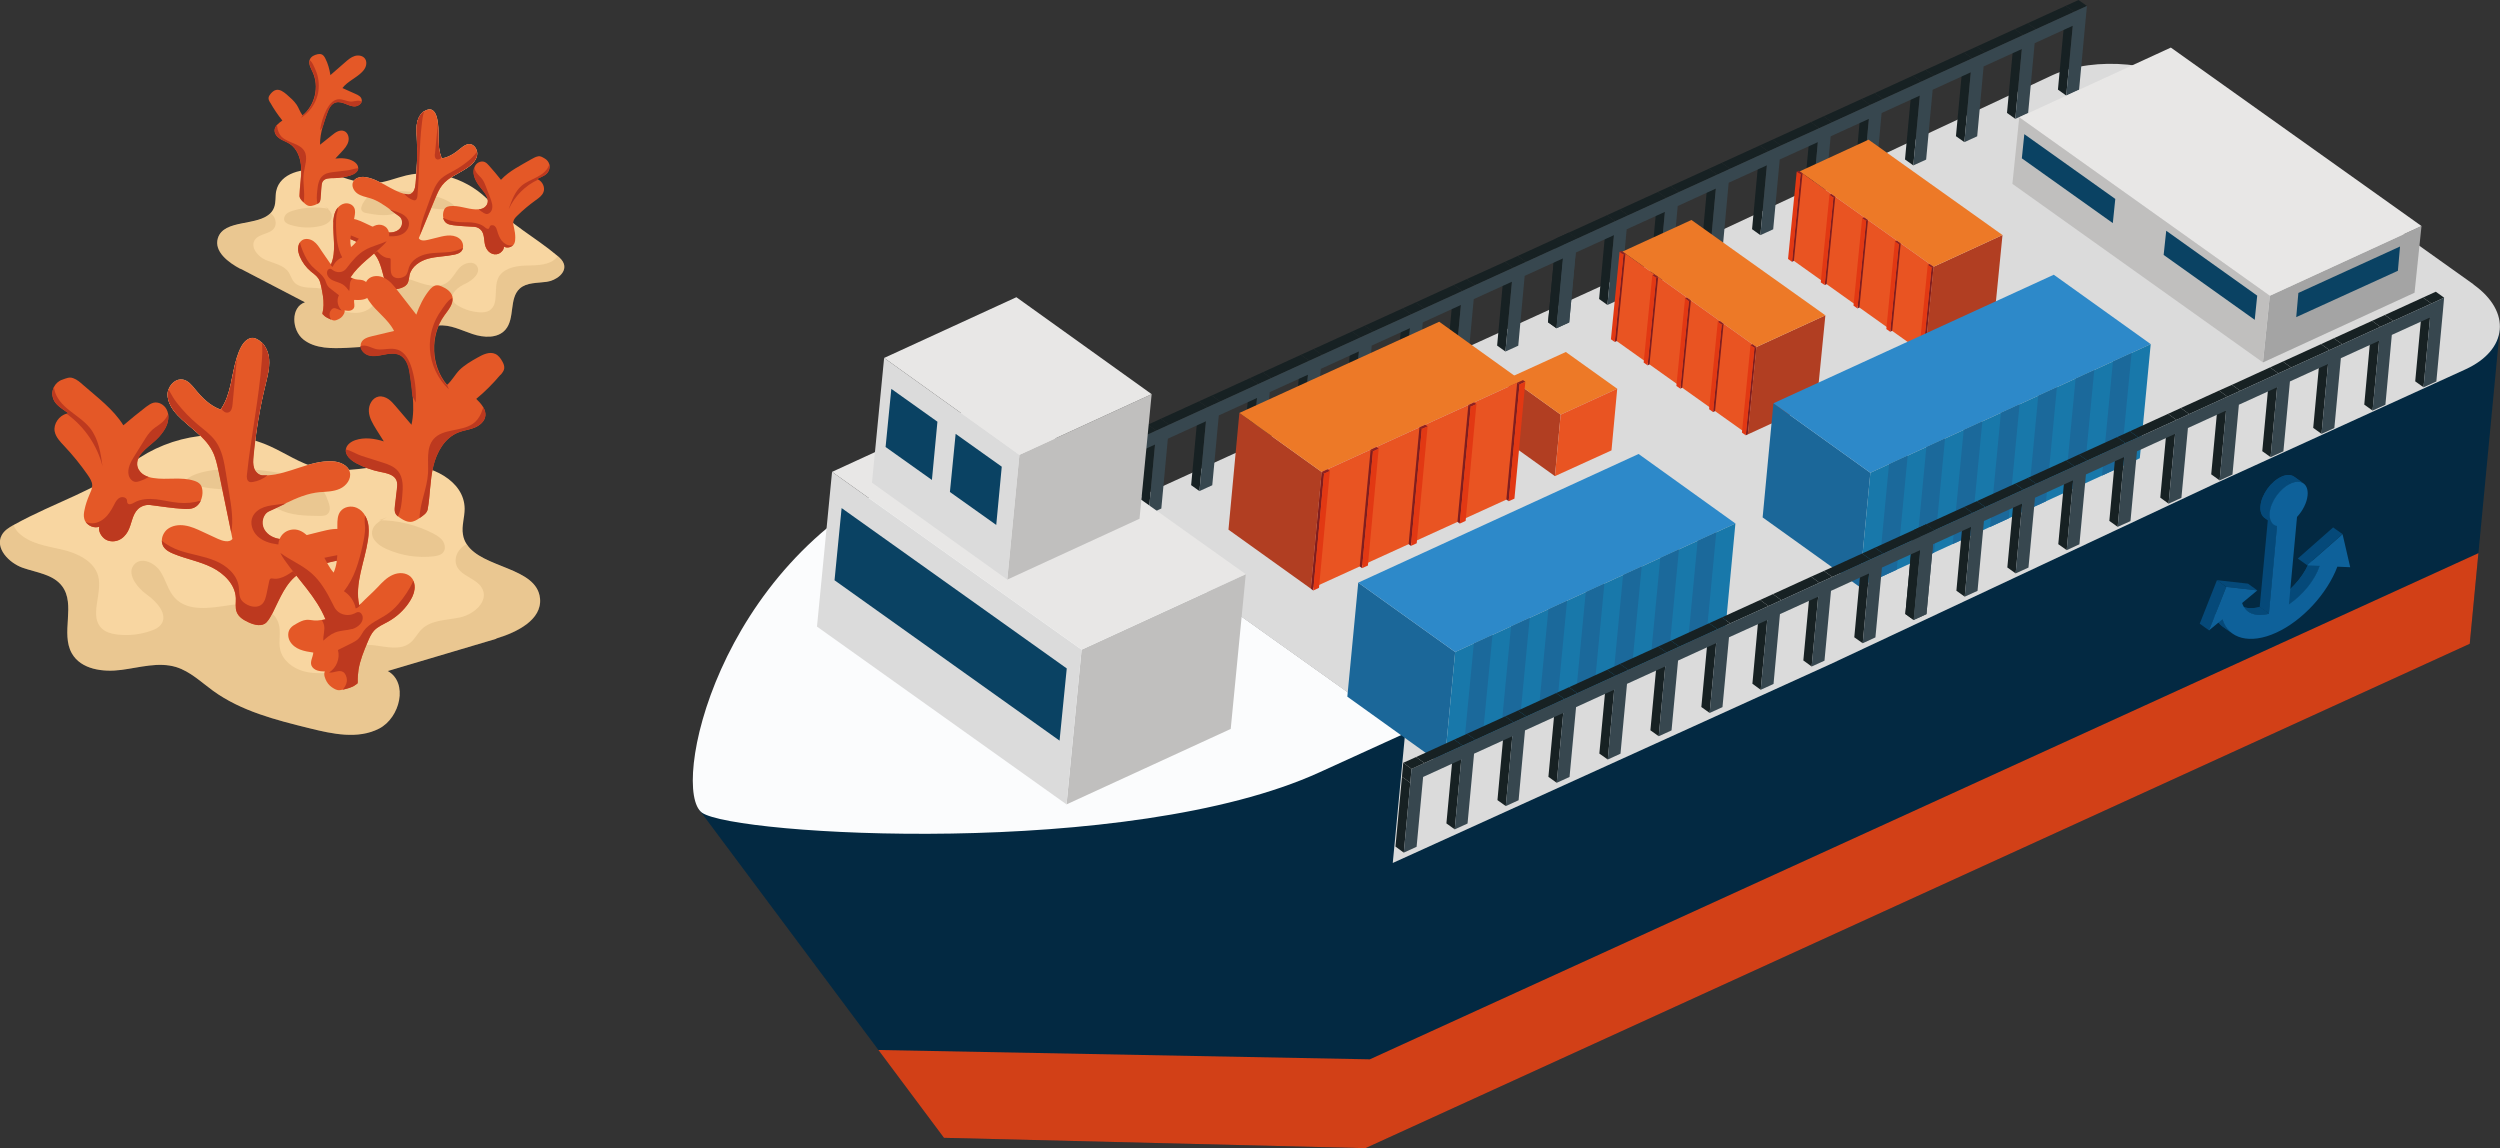 <?xml version="1.0" encoding="UTF-8"?>
<svg xmlns="http://www.w3.org/2000/svg" xmlns:xlink="http://www.w3.org/1999/xlink" viewBox="0 0 222.31 102.1">
  <rect x="0" y="0" width="222.31" height="102.1" fill="#333333" stroke="none"/>
  <defs>
    <clipPath id="uuid-7ef90396-30f6-45ff-8cb7-ec53589f0ab0">
      <path d="m203.54,53.74l-.83-.59c1.27-.87,2.32-2.18,2.73-3.42l.83.59c-.41,1.25-1.46,2.56-2.73,3.42Z" fill="#054979" stroke-width="0"/>
    </clipPath>
    <clipPath id="uuid-8631db88-77ff-48b4-afb6-29091fbcd777">
      <path d="m199.92,54.37l-.83-.59c.44.31,1.09.39,1.85.2l.83.59c-.77.19-1.41.11-1.85-.2Z" fill="#054979" stroke-width="0"/>
    </clipPath>
    <clipPath id="uuid-25ab896f-b30b-4121-b932-23dfdf634f1c">
      <path d="m198.51,56.33l-.83-.59c-.41-.29-.71-.72-.88-1.26l.83.59c.16.54.47.97.88,1.26Z" fill="#054979" stroke-width="0"/>
    </clipPath>
    <clipPath id="uuid-40b2bc59-c6be-495f-97c6-9841895451a4">
      <path d="m204.01,42.39l.83.59c-.27-.2-.68-.21-1.15,0l-.83-.59c.47-.21.87-.2,1.15,0Z" fill="#054979" stroke-width="0"/>
    </clipPath>
    <clipPath id="uuid-d38e1d4f-325f-4d9c-ba08-c5a5d030331c">
      <path d="m202.2,46.64l-.83-.59c-.27-.2-.41-.57-.36-1.06.09-1.01.93-2.17,1.85-2.59l.83.59c-.92.42-1.75,1.59-1.85,2.59-.05.49.09.87.36,1.06Z" fill="#054979" stroke-width="0"/>
    </clipPath>
  </defs>
  <g isolation="isolate">
    <g id="uuid-97ec3174-b9e0-48a3-a986-0206ef0c7211" data-name="レイヤー 2">
      <g id="uuid-f2ec98cb-6d45-4b7b-930e-c7198278b483" data-name="bg">
        <g>
          <g>
            <polygon points="219.62 57.25 121.42 102.1 83.94 101.18 62.11 71.92 124.95 65.21 222.29 29.33 219.62 57.25" fill="#032942" stroke-width="0"/>
            <polygon points="121.81 94.2 78.11 93.37 83.94 101.18 121.42 102.1 219.62 57.25 220.39 49.19 121.81 94.2" fill="#d24017" stroke-width="0"/>
            <path d="m219.96,25.29l-24.36-17.36c-3.4-2.42-9.28-2.98-13.08-1.25l-36.58,17.14-19.86,9.06-28.35,12.94,27.22,19.39-1.1,11.53,38.94-17.69,34.26-16.08,22.18-10.12c3.79-1.73,4.12-5.13.72-7.55Z" fill="#dbdbdb" stroke-width="0"/>
            <g>
              <g isolation="isolate">
                <polygon points="183.74 8.5 183 7.97 183.58 1.76 184.32 2.29 183.74 8.5" fill="#172123" stroke-width="0"/>
                <polygon points="184.44 1.05 183.69 .52 184.83 0 185.58 .53 184.44 1.05" fill="#172123" stroke-width="0"/>
                <polygon points="179.21 10.57 178.47 10.04 179.05 3.83 179.79 4.36 179.21 10.57" fill="#172123" stroke-width="0"/>
                <polygon points="181.04 2.6 180.3 2.07 183.69 .52 184.44 1.05 181.04 2.6" fill="#172123" stroke-width="0"/>
                <polygon points="179.9 3.12 179.16 2.59 180.3 2.07 181.04 2.6 179.9 3.12" fill="#172123" stroke-width="0"/>
                <polygon points="174.68 12.64 173.93 12.11 174.51 5.9 175.25 6.43 174.68 12.64" fill="#172123" stroke-width="0"/>
                <polygon points="176.51 4.67 175.77 4.14 179.16 2.59 179.9 3.12 176.51 4.67" fill="#172123" stroke-width="0"/>
                <polygon points="175.37 5.19 174.63 4.66 175.77 4.14 176.51 4.67 175.37 5.19" fill="#172123" stroke-width="0"/>
                <polygon points="170.14 14.71 169.4 14.18 169.98 7.97 170.72 8.5 170.14 14.71" fill="#172123" stroke-width="0"/>
                <polygon points="171.97 6.74 171.23 6.21 174.63 4.66 175.37 5.19 171.97 6.74" fill="#172123" stroke-width="0"/>
                <polygon points="170.84 7.26 170.09 6.73 171.23 6.21 171.97 6.74 170.84 7.26" fill="#172123" stroke-width="0"/>
                <polygon points="165.61 16.78 164.87 16.24 165.44 10.03 166.19 10.57 165.61 16.78" fill="#172123" stroke-width="0"/>
                <polygon points="167.44 8.81 166.7 8.28 170.09 6.73 170.84 7.26 167.44 8.81" fill="#172123" stroke-width="0"/>
                <polygon points="166.3 9.33 165.56 8.79 166.7 8.28 167.44 8.81 166.3 9.33" fill="#172123" stroke-width="0"/>
                <polygon points="161.08 18.85 160.33 18.31 160.91 12.1 161.65 12.64 161.08 18.85" fill="#172123" stroke-width="0"/>
                <polygon points="162.91 10.88 162.16 10.34 165.56 8.79 166.3 9.33 162.91 10.88" fill="#172123" stroke-width="0"/>
                <polygon points="161.77 11.4 161.03 10.86 162.16 10.34 162.91 10.88 161.77 11.4" fill="#172123" stroke-width="0"/>
                <polygon points="156.54 20.91 155.8 20.38 156.38 14.17 157.12 14.7 156.54 20.91" fill="#172123" stroke-width="0"/>
                <polygon points="158.37 12.94 157.63 12.41 161.03 10.86 161.77 11.4 158.37 12.94" fill="#172123" stroke-width="0"/>
                <polygon points="157.23 13.46 156.49 12.93 157.63 12.41 158.37 12.94 157.23 13.46" fill="#172123" stroke-width="0"/>
                <polygon points="152.01 22.98 151.27 22.45 151.84 16.24 152.58 16.77 152.01 22.98" fill="#172123" stroke-width="0"/>
                <polygon points="153.84 15.01 153.1 14.48 156.49 12.93 157.23 13.46 153.84 15.01" fill="#172123" stroke-width="0"/>
                <polygon points="152.7 15.53 151.96 15 153.1 14.48 153.84 15.01 152.7 15.53" fill="#172123" stroke-width="0"/>
                <polygon points="147.47 25.05 146.73 24.52 147.31 18.31 148.05 18.84 147.47 25.05" fill="#172123" stroke-width="0"/>
                <polygon points="149.3 17.08 148.56 16.55 151.96 15 152.7 15.53 149.3 17.08" fill="#172123" stroke-width="0"/>
                <polygon points="148.17 17.6 147.42 17.07 148.56 16.55 149.3 17.08 148.17 17.6" fill="#172123" stroke-width="0"/>
                <polygon points="142.94 27.12 142.2 26.59 142.77 20.38 143.52 20.91 142.94 27.12" fill="#172123" stroke-width="0"/>
                <polygon points="144.77 19.15 144.03 18.62 147.42 17.07 148.17 17.6 144.77 19.15" fill="#172123" stroke-width="0"/>
                <polygon points="143.63 19.67 142.89 19.14 144.03 18.62 144.77 19.15 143.63 19.67" fill="#172123" stroke-width="0"/>
                <polygon points="138.41 29.19 137.66 28.66 138.24 22.45 138.98 22.98 138.41 29.19" fill="#172123" stroke-width="0"/>
                <polygon points="140.24 21.22 139.49 20.69 142.89 19.14 143.63 19.67 140.24 21.22" fill="#172123" stroke-width="0"/>
                <polygon points="138.98 22.98 138.24 22.45 138.36 21.21 139.1 21.74 138.98 22.98" fill="#172123" stroke-width="0"/>
                <polygon points="185.58 .53 185.46 1.77 184.88 7.98 183.74 8.5 184.32 2.29 180.93 3.84 180.35 10.05 179.21 10.57 179.79 4.36 176.39 5.91 175.82 12.12 174.68 12.64 175.25 6.43 171.86 7.98 171.28 14.19 170.14 14.71 170.72 8.5 167.32 10.05 166.75 16.26 165.61 16.78 166.19 10.57 162.79 12.12 162.21 18.33 161.08 18.85 161.65 12.64 158.26 14.18 157.68 20.39 156.54 20.91 157.12 14.7 153.72 16.25 153.15 22.46 152.01 22.98 152.58 16.77 149.19 18.32 148.61 24.53 147.47 25.05 148.05 18.84 144.65 20.39 144.08 26.6 142.94 27.12 143.52 20.91 140.12 22.46 139.54 28.67 138.41 29.19 138.98 22.98 139.1 21.74 140.24 21.22 143.63 19.67 144.77 19.15 148.17 17.6 149.3 17.08 152.7 15.53 153.84 15.01 157.23 13.46 158.37 12.94 161.77 11.4 162.91 10.88 166.3 9.33 167.44 8.81 170.84 7.26 171.97 6.74 175.37 5.19 176.51 4.67 179.9 3.12 181.04 2.6 184.44 1.05 185.58 .53" fill="#37474f" stroke-width="0"/>
                <polygon points="139.1 21.74 138.36 21.21 139.49 20.69 140.24 21.22 139.1 21.74" fill="#172123" stroke-width="0"/>
              </g>
              <g isolation="isolate">
                <polygon points="138.4 29.19 137.66 28.66 138.24 22.45 138.98 22.98 138.4 29.19" fill="#172123" stroke-width="0"/>
                <polygon points="139.09 21.74 138.35 21.21 139.49 20.69 140.23 21.22 139.09 21.74" fill="#172123" stroke-width="0"/>
                <polygon points="133.87 31.26 133.13 30.73 133.7 24.52 134.45 25.05 133.87 31.26" fill="#172123" stroke-width="0"/>
                <polygon points="135.7 23.29 134.96 22.76 138.35 21.21 139.09 21.74 135.7 23.29" fill="#172123" stroke-width="0"/>
                <polygon points="134.56 23.81 133.82 23.28 134.96 22.76 135.7 23.29 134.56 23.81" fill="#172123" stroke-width="0"/>
                <polygon points="129.33 33.33 128.59 32.79 129.17 26.58 129.91 27.12 129.33 33.33" fill="#172123" stroke-width="0"/>
                <polygon points="131.16 25.36 130.42 24.82 133.82 23.28 134.56 23.81 131.16 25.36" fill="#172123" stroke-width="0"/>
                <polygon points="130.03 25.88 129.28 25.34 130.42 24.82 131.16 25.36 130.03 25.88" fill="#172123" stroke-width="0"/>
                <polygon points="124.8 35.39 124.06 34.86 124.63 28.65 125.38 29.18 124.8 35.39" fill="#172123" stroke-width="0"/>
                <polygon points="126.63 27.43 125.89 26.89 129.28 25.34 130.03 25.88 126.63 27.43" fill="#172123" stroke-width="0"/>
                <polygon points="125.49 27.95 124.75 27.41 125.89 26.89 126.63 27.43 125.49 27.95" fill="#172123" stroke-width="0"/>
                <polygon points="120.27 37.46 119.52 36.93 120.1 30.72 120.84 31.25 120.27 37.46" fill="#172123" stroke-width="0"/>
                <polygon points="122.1 29.49 121.35 28.96 124.75 27.41 125.49 27.95 122.1 29.49" fill="#172123" stroke-width="0"/>
                <polygon points="120.96 30.01 120.22 29.48 121.35 28.96 122.1 29.49 120.96 30.01" fill="#172123" stroke-width="0"/>
                <polygon points="115.73 39.53 114.99 39 115.57 32.79 116.31 33.32 115.73 39.53" fill="#172123" stroke-width="0"/>
                <polygon points="117.56 31.56 116.82 31.03 120.22 29.48 120.96 30.01 117.56 31.56" fill="#172123" stroke-width="0"/>
                <polygon points="116.42 32.08 115.68 31.55 116.82 31.03 117.56 31.56 116.42 32.08" fill="#172123" stroke-width="0"/>
                <polygon points="111.2 41.6 110.46 41.07 111.03 34.86 111.78 35.39 111.2 41.6" fill="#172123" stroke-width="0"/>
                <polygon points="113.03 33.63 112.29 33.1 115.68 31.55 116.42 32.08 113.03 33.63" fill="#172123" stroke-width="0"/>
                <polygon points="111.89 34.15 111.15 33.62 112.29 33.1 113.03 33.63 111.89 34.15" fill="#172123" stroke-width="0"/>
                <polygon points="106.66 43.67 105.92 43.14 106.5 36.93 107.24 37.46 106.66 43.67" fill="#172123" stroke-width="0"/>
                <polygon points="108.5 35.7 107.75 35.17 111.15 33.62 111.89 34.15 108.5 35.7" fill="#172123" stroke-width="0"/>
                <polygon points="107.36 36.22 106.61 35.69 107.75 35.17 108.5 35.7 107.36 36.22" fill="#172123" stroke-width="0"/>
                <polygon points="102.13 45.74 101.39 45.21 101.97 39 102.71 39.53 102.13 45.74" fill="#172123" stroke-width="0"/>
                <polygon points="103.96 37.77 103.22 37.24 106.61 35.69 107.36 36.22 103.96 37.77" fill="#172123" stroke-width="0"/>
                <polygon points="102.82 38.29 102.08 37.76 103.22 37.24 103.96 37.77 102.82 38.29" fill="#172123" stroke-width="0"/>
                <polygon points="97.6 47.81 96.85 47.28 97.43 41.07 98.17 41.6 97.6 47.81" fill="#172123" stroke-width="0"/>
                <polygon points="99.43 39.84 98.69 39.31 102.08 37.76 102.82 38.29 99.43 39.84" fill="#172123" stroke-width="0"/>
                <polygon points="98.29 40.36 97.55 39.83 98.69 39.31 99.43 39.84 98.29 40.36" fill="#172123" stroke-width="0"/>
                <polygon points="93.06 49.88 92.32 49.34 92.9 43.13 93.64 43.67 93.06 49.88" fill="#172123" stroke-width="0"/>
                <polygon points="94.89 41.91 94.15 41.37 97.55 39.83 98.29 40.36 94.89 41.91" fill="#172123" stroke-width="0"/>
                <polygon points="93.64 43.67 92.9 43.13 93.01 41.89 93.75 42.43 93.64 43.67" fill="#172123" stroke-width="0"/>
                <polygon points="140.23 21.22 140.12 22.46 139.54 28.67 138.4 29.19 138.98 22.98 135.58 24.53 135.01 30.74 133.87 31.26 134.45 25.05 131.05 26.6 130.47 32.81 129.33 33.33 129.91 27.12 126.52 28.67 125.94 34.88 124.8 35.39 125.38 29.18 121.98 30.73 121.4 36.94 120.27 37.46 120.84 31.25 117.45 32.8 116.87 39.01 115.73 39.53 116.31 33.32 112.91 34.87 112.34 41.08 111.2 41.6 111.78 35.39 108.38 36.94 107.8 43.15 106.66 43.67 107.24 37.46 103.85 39.01 103.27 45.22 102.13 45.74 102.71 39.53 99.31 41.08 98.73 47.29 97.6 47.81 98.17 41.6 94.78 43.15 94.2 49.36 93.06 49.88 93.64 43.67 93.75 42.43 94.89 41.91 98.29 40.36 99.43 39.84 102.82 38.29 103.96 37.77 107.36 36.22 108.5 35.7 111.89 34.15 113.03 33.63 116.42 32.08 117.56 31.56 120.96 30.01 122.1 29.49 125.49 27.95 126.63 27.43 130.03 25.88 131.16 25.36 134.56 23.81 135.7 23.29 139.09 21.74 140.23 21.22" fill="#37474f" stroke-width="0"/>
                <polygon points="93.75 42.43 93.01 41.89 94.15 41.37 94.89 41.91 93.75 42.43" fill="#172123" stroke-width="0"/>
              </g>
            </g>
            <path d="m80.61,42.51c-16.89,7.71-21.02,27.73-18.18,29.76,2.84,2.02,38.01,4.12,54.9-3.59l7.63-3.48-36.72-26.16-7.63,3.48Z" fill="#fbfcfd" stroke-width="0"/>
          </g>
          <g isolation="isolate">
            <polygon points="201.84 26.3 215.33 20.1 214.71 26.03 201.23 32.23 201.84 26.3" fill="#a4a4a4" stroke-width="0"/>
            <polygon points="179.56 10.43 193.04 4.23 215.33 20.1 201.84 26.3 179.56 10.43" fill="#e8e7e6" stroke-width="0"/>
            <polygon points="201.84 26.3 201.23 32.23 178.95 16.35 179.56 10.43 201.84 26.3" fill="#c0bfbe" stroke-width="0"/>
            <polygon points="188.1 17.69 187.88 19.84 179.79 14.08 180.01 11.93 188.1 17.69" fill="#0a4263" stroke-width="0"/>
            <polygon points="200.72 26.29 200.5 28.44 192.4 22.67 192.63 20.52 200.72 26.29" fill="#0a4263" stroke-width="0"/>
            <polygon points="204.38 26.05 204.19 28.2 213.23 24.08 213.42 21.92 204.38 26.05" fill="#0a4263" stroke-width="0"/>
          </g>
          <g isolation="isolate">
            <polygon points="110.78 51.06 109.44 64.82 94.84 71.53 96.18 57.77 110.78 51.06" fill="#c0bfbe" stroke-width="0"/>
            <polygon points="96.18 57.77 94.84 71.53 72.65 55.72 73.99 41.96 96.18 57.77" fill="#dbdbdb" stroke-width="0"/>
            <polygon points="94.86 59.44 94.22 65.86 74.21 51.6 74.84 45.18 94.86 59.44" fill="#0a4263" stroke-width="0"/>
            <polygon points="110.78 51.06 96.18 57.77 73.99 41.96 88.59 35.25 110.78 51.06" fill="#e8e7e6" stroke-width="0"/>
          </g>
          <g isolation="isolate">
            <polygon points="102.41 35.05 101.33 46.13 89.57 51.54 90.65 40.45 102.41 35.05" fill="#c0bfbe" stroke-width="0"/>
            <polygon points="90.65 40.45 89.57 51.54 77.54 42.92 78.62 31.83 90.65 40.45" fill="#dbdbdb" stroke-width="0"/>
            <polygon points="83.36 37.5 79.26 34.58 78.75 39.75 82.87 42.68 83.36 37.5" fill="#0a4263" stroke-width="0"/>
            <polygon points="89.08 41.5 84.98 38.58 84.47 43.75 88.59 46.68 89.08 41.5" fill="#0a4263" stroke-width="0"/>
            <polygon points="102.41 35.05 90.65 40.45 78.62 31.83 90.38 26.43 102.41 35.05" fill="#e8e7e6" stroke-width="0"/>
          </g>
          <g>
            <g isolation="isolate">
              <polygon points="171.94 23.72 178.07 20.9 177.3 28.68 171.17 31.5 171.94 23.72" fill="#b13e22" stroke-width="0"/>
              <polygon points="166.16 12.42 160.03 15.24 171.94 23.72 178.07 20.9 166.16 12.42" fill="#ed7927" stroke-width="0"/>
              <polygon points="171.94 23.72 171.17 31.5 159.26 23.01 160.03 15.24 171.94 23.72" fill="#e95422" stroke-width="0"/>
            </g>
            <g>
              <g isolation="isolate">
                <polygon points="160.11 15.5 160.29 15.42 159.52 23.2 159.35 23.28 160.11 15.5" fill="#801e1f" stroke-width="0"/>
                <polygon points="159.77 15.26 159.94 15.18 160.29 15.42 160.11 15.5 159.77 15.26" fill="#8d2222" stroke-width="0"/>
                <polygon points="160.11 15.5 159.35 23.28 159 23.03 159.77 15.26 160.11 15.5" fill="#e23813" stroke-width="0"/>
              </g>
              <g isolation="isolate">
                <polygon points="165.94 19.65 166.11 19.57 165.35 27.35 165.17 27.43 165.94 19.65" fill="#801e1f" stroke-width="0"/>
                <polygon points="165.59 19.41 165.77 19.33 166.11 19.57 165.94 19.65 165.59 19.41" fill="#8d2222" stroke-width="0"/>
                <polygon points="165.94 19.65 165.17 27.43 164.82 27.18 165.59 19.41 165.94 19.65" fill="#e23813" stroke-width="0"/>
              </g>
              <g isolation="isolate">
                <polygon points="163.03 17.58 163.2 17.5 162.43 25.27 162.26 25.35 163.03 17.58" fill="#801e1f" stroke-width="0"/>
                <polygon points="162.68 17.33 162.85 17.25 163.2 17.5 163.03 17.58 162.68 17.33" fill="#8d2222" stroke-width="0"/>
                <polygon points="163.03 17.58 162.26 25.35 161.91 25.11 162.68 17.33 163.03 17.58" fill="#e23813" stroke-width="0"/>
              </g>
              <g isolation="isolate">
                <polygon points="168.85 21.73 169.02 21.65 168.26 29.42 168.08 29.5 168.85 21.73" fill="#801e1f" stroke-width="0"/>
                <polygon points="168.5 21.48 168.68 21.4 169.02 21.65 168.85 21.73 168.5 21.48" fill="#8d2222" stroke-width="0"/>
                <polygon points="168.85 21.73 168.08 29.5 167.74 29.26 168.5 21.48 168.85 21.73" fill="#e23813" stroke-width="0"/>
              </g>
              <g isolation="isolate">
                <polygon points="171.76 23.8 171.94 23.72 171.17 31.5 170.99 31.58 171.76 23.8" fill="#801e1f" stroke-width="0"/>
                <polygon points="171.42 23.56 171.59 23.48 171.94 23.72 171.76 23.8 171.42 23.56" fill="#8d2222" stroke-width="0"/>
                <polygon points="171.76 23.8 170.99 31.58 170.65 31.33 171.42 23.56 171.76 23.8" fill="#e23813" stroke-width="0"/>
              </g>
            </g>
          </g>
          <g>
            <g isolation="isolate">
              <polygon points="156.18 30.86 162.32 28.04 161.55 35.81 155.42 38.63 156.18 30.86" fill="#b13e22" stroke-width="0"/>
              <polygon points="150.41 19.56 144.28 22.37 156.18 30.86 162.32 28.04 150.41 19.56" fill="#ed7927" stroke-width="0"/>
              <polygon points="156.18 30.86 155.42 38.63 143.51 30.15 144.28 22.37 156.18 30.86" fill="#e95422" stroke-width="0"/>
            </g>
            <g>
              <g isolation="isolate">
                <polygon points="144.36 22.64 144.54 22.56 143.77 30.33 143.59 30.41 144.36 22.64" fill="#801e1f" stroke-width="0"/>
                <polygon points="144.02 22.39 144.19 22.31 144.54 22.56 144.36 22.64 144.02 22.39" fill="#8d2222" stroke-width="0"/>
                <polygon points="144.36 22.64 143.59 30.41 143.25 30.17 144.02 22.39 144.36 22.64" fill="#e23813" stroke-width="0"/>
              </g>
              <g isolation="isolate">
                <polygon points="150.18 26.79 150.36 26.71 149.59 34.48 149.42 34.56 150.18 26.79" fill="#801e1f" stroke-width="0"/>
                <polygon points="149.84 26.55 150.01 26.46 150.36 26.71 150.18 26.79 149.84 26.55" fill="#8d2222" stroke-width="0"/>
                <polygon points="150.18 26.79 149.42 34.56 149.07 34.32 149.84 26.55 150.18 26.79" fill="#e23813" stroke-width="0"/>
              </g>
              <g isolation="isolate">
                <polygon points="147.27 24.72 147.45 24.64 146.68 32.41 146.51 32.49 147.27 24.72" fill="#801e1f" stroke-width="0"/>
                <polygon points="146.93 24.47 147.1 24.39 147.45 24.64 147.27 24.72 146.93 24.47" fill="#8d2222" stroke-width="0"/>
                <polygon points="147.27 24.72 146.51 32.49 146.16 32.24 146.93 24.47 147.27 24.72" fill="#e23813" stroke-width="0"/>
              </g>
              <g isolation="isolate">
                <polygon points="153.1 28.87 153.27 28.79 152.51 36.56 152.33 36.64 153.1 28.87" fill="#801e1f" stroke-width="0"/>
                <polygon points="152.75 28.62 152.93 28.54 153.27 28.79 153.1 28.87 152.75 28.62" fill="#8d2222" stroke-width="0"/>
                <polygon points="153.1 28.87 152.33 36.64 151.98 36.39 152.75 28.62 153.1 28.87" fill="#e23813" stroke-width="0"/>
              </g>
              <g isolation="isolate">
                <polygon points="156.01 30.94 156.18 30.86 155.42 38.63 155.24 38.71 156.01 30.94" fill="#801e1f" stroke-width="0"/>
                <polygon points="155.66 30.7 155.84 30.61 156.18 30.86 156.01 30.94 155.66 30.7" fill="#8d2222" stroke-width="0"/>
                <polygon points="156.01 30.94 155.24 38.71 154.9 38.47 155.66 30.7 156.01 30.94" fill="#e23813" stroke-width="0"/>
              </g>
            </g>
          </g>
          <g isolation="isolate">
            <polygon points="138.27 42.34 133.71 39.07 134.22 33.59 138.78 36.87 138.27 42.34" fill="#b13e22" stroke-width="0"/>
            <polygon points="138.78 36.87 134.22 33.59 139.24 31.3 143.81 34.57 138.78 36.87" fill="#ed7927" stroke-width="0"/>
            <polygon points="143.81 34.57 143.3 40.05 138.27 42.34 138.78 36.87 143.81 34.57" fill="#e95422" stroke-width="0"/>
          </g>
          <g>
            <g isolation="isolate">
              <polygon points="128.43 68.13 119.81 61.95 120.78 51.81 129.4 57.98 128.43 68.13" fill="#1b6799" stroke-width="0"/>
              <polygon points="129.4 57.98 120.78 51.81 145.71 40.37 154.32 46.55 129.4 57.98" fill="#2d89c9" stroke-width="0"/>
              <polygon points="154.32 46.55 153.36 56.69 128.43 68.13 129.4 57.98 154.32 46.55" fill="#1878aa" stroke-width="0"/>
            </g>
            <g>
              <polygon points="134.37 55.7 133.4 65.84 135.06 65.08 136.03 54.94 134.37 55.7" fill="#1b699b" stroke-width="0"/>
              <polygon points="137.69 54.18 136.72 64.32 138.38 63.56 139.35 53.42 137.69 54.18" fill="#1b699b" stroke-width="0"/>
              <polygon points="131.06 57.22 130.08 67.37 131.74 66.61 132.72 56.46 131.06 57.22" fill="#1b699b" stroke-width="0"/>
              <polygon points="150.96 48.09 149.99 58.24 151.65 57.48 152.62 47.33 150.96 48.09" fill="#1b699b" stroke-width="0"/>
              <polygon points="147.64 49.61 146.67 59.76 148.33 59 149.3 48.85 147.64 49.61" fill="#1b699b" stroke-width="0"/>
              <polygon points="141.01 52.65 140.04 62.8 141.7 62.04 142.67 51.89 141.01 52.65" fill="#1b699b" stroke-width="0"/>
              <polygon points="144.33 51.13 143.36 61.28 145.01 60.52 145.99 50.37 144.33 51.13" fill="#1b699b" stroke-width="0"/>
            </g>
          </g>
          <g>
            <g isolation="isolate">
              <polygon points="165.35 52.18 156.74 46.01 157.7 35.86 166.32 42.04 165.35 52.18" fill="#1b6799" stroke-width="0"/>
              <polygon points="166.32 42.04 157.7 35.86 182.63 24.43 191.25 30.6 166.32 42.04" fill="#2d89c9" stroke-width="0"/>
              <polygon points="191.25 30.6 190.28 40.75 165.35 52.18 166.32 42.04 191.25 30.6" fill="#1878aa" stroke-width="0"/>
            </g>
            <g>
              <polygon points="171.3 39.75 170.33 49.9 171.99 49.14 172.96 38.99 171.3 39.75" fill="#1b699b" stroke-width="0"/>
              <polygon points="174.62 38.23 173.64 48.38 175.3 47.62 176.28 37.47 174.62 38.23" fill="#1b699b" stroke-width="0"/>
              <polygon points="167.98 41.28 167.01 51.42 168.67 50.66 169.64 40.51 167.98 41.28" fill="#1b699b" stroke-width="0"/>
              <polygon points="187.89 32.15 186.92 42.29 188.57 41.53 189.55 31.39 187.89 32.15" fill="#1b699b" stroke-width="0"/>
              <polygon points="184.57 33.67 183.6 43.81 185.26 43.05 186.23 32.91 184.57 33.67" fill="#1b699b" stroke-width="0"/>
              <polygon points="177.93 36.71 176.96 46.86 178.62 46.1 179.59 35.95 177.93 36.71" fill="#1b699b" stroke-width="0"/>
              <polygon points="181.25 35.19 180.28 45.34 181.94 44.58 182.91 34.43 181.25 35.19" fill="#1b699b" stroke-width="0"/>
            </g>
          </g>
          <g>
            <g isolation="isolate">
              <polygon points="215.51 34.44 214.77 33.91 215.35 27.7 216.09 28.23 215.51 34.44" fill="#172123" stroke-width="0"/>
              <polygon points="216.21 26.99 215.46 26.46 216.6 25.94 217.34 26.47 216.21 26.99" fill="#172123" stroke-width="0"/>
              <polygon points="210.98 36.51 210.24 35.98 210.81 29.77 211.56 30.3 210.98 36.51" fill="#172123" stroke-width="0"/>
              <polygon points="212.81 28.54 212.07 28.01 215.46 26.46 216.21 26.99 212.81 28.54" fill="#172123" stroke-width="0"/>
              <polygon points="211.67 29.06 210.93 28.53 212.07 28.01 212.81 28.54 211.67 29.06" fill="#172123" stroke-width="0"/>
              <polygon points="206.44 38.58 205.7 38.05 206.28 31.84 207.02 32.37 206.44 38.58" fill="#172123" stroke-width="0"/>
              <polygon points="208.28 30.61 207.53 30.08 210.93 28.53 211.67 29.06 208.28 30.61" fill="#172123" stroke-width="0"/>
              <polygon points="207.14 31.13 206.4 30.6 207.53 30.08 208.28 30.61 207.14 31.13" fill="#172123" stroke-width="0"/>
              <polygon points="201.91 40.65 201.17 40.12 201.75 33.91 202.49 34.44 201.91 40.65" fill="#172123" stroke-width="0"/>
              <polygon points="203.74 32.68 203 32.15 206.4 30.6 207.14 31.13 203.74 32.68" fill="#172123" stroke-width="0"/>
              <polygon points="202.6 33.2 201.86 32.67 203 32.15 203.74 32.68 202.6 33.2" fill="#172123" stroke-width="0"/>
              <polygon points="197.38 42.72 196.63 42.18 197.21 35.97 197.95 36.51 197.38 42.72" fill="#172123" stroke-width="0"/>
              <polygon points="199.21 34.75 198.47 34.22 201.86 32.67 202.6 33.2 199.21 34.75" fill="#172123" stroke-width="0"/>
              <polygon points="198.07 35.27 197.33 34.73 198.47 34.22 199.21 34.75 198.07 35.27" fill="#172123" stroke-width="0"/>
              <polygon points="192.84 44.79 192.1 44.25 192.68 38.04 193.42 38.58 192.84 44.79" fill="#172123" stroke-width="0"/>
              <polygon points="194.67 36.82 193.93 36.28 197.33 34.73 198.07 35.27 194.67 36.82" fill="#172123" stroke-width="0"/>
              <polygon points="193.54 37.34 192.79 36.8 193.93 36.28 194.67 36.82 193.54 37.34" fill="#172123" stroke-width="0"/>
              <polygon points="188.31 46.85 187.57 46.32 188.14 40.11 188.89 40.64 188.31 46.85" fill="#172123" stroke-width="0"/>
              <polygon points="190.14 38.89 189.4 38.35 192.79 36.8 193.54 37.34 190.14 38.89" fill="#172123" stroke-width="0"/>
              <polygon points="189 39.4 188.26 38.87 189.4 38.35 190.14 38.89 189 39.4" fill="#172123" stroke-width="0"/>
              <polygon points="183.78 48.92 183.03 48.39 183.61 42.18 184.35 42.71 183.78 48.92" fill="#172123" stroke-width="0"/>
              <polygon points="185.61 40.95 184.86 40.42 188.26 38.87 189 39.4 185.61 40.95" fill="#172123" stroke-width="0"/>
              <polygon points="184.47 41.47 183.73 40.94 184.86 40.42 185.61 40.95 184.47 41.47" fill="#172123" stroke-width="0"/>
              <polygon points="179.24 50.99 178.5 50.46 179.08 44.25 179.82 44.78 179.24 50.99" fill="#172123" stroke-width="0"/>
              <polygon points="181.07 43.02 180.33 42.49 183.73 40.94 184.47 41.47 181.07 43.02" fill="#172123" stroke-width="0"/>
              <polygon points="179.93 43.54 179.19 43.01 180.33 42.49 181.07 43.02 179.93 43.54" fill="#172123" stroke-width="0"/>
              <polygon points="174.71 53.06 173.97 52.53 174.54 46.32 175.28 46.85 174.71 53.06" fill="#172123" stroke-width="0"/>
              <polygon points="176.54 45.09 175.8 44.56 179.19 43.01 179.93 43.54 176.54 45.09" fill="#172123" stroke-width="0"/>
              <polygon points="175.4 45.61 174.66 45.08 175.8 44.56 176.54 45.09 175.4 45.61" fill="#172123" stroke-width="0"/>
              <polygon points="170.17 55.13 169.43 54.6 170.01 48.39 170.75 48.92 170.17 55.13" fill="#172123" stroke-width="0"/>
              <polygon points="172 47.16 171.26 46.63 174.66 45.08 175.4 45.61 172 47.16" fill="#172123" stroke-width="0"/>
              <polygon points="170.75 48.92 170.01 48.39 170.12 47.15 170.87 47.68 170.75 48.92" fill="#172123" stroke-width="0"/>
              <polygon points="217.34 26.47 217.23 27.71 216.65 33.92 215.51 34.44 216.09 28.23 212.69 29.78 212.12 35.99 210.98 36.51 211.56 30.3 208.16 31.85 207.58 38.06 206.44 38.58 207.02 32.37 203.63 33.92 203.05 40.13 201.91 40.65 202.49 34.44 199.09 35.99 198.52 42.2 197.38 42.72 197.95 36.51 194.56 38.06 193.98 44.27 192.84 44.79 193.42 38.58 190.03 40.13 189.45 46.34 188.31 46.85 188.89 40.64 185.49 42.19 184.91 48.4 183.78 48.92 184.35 42.71 180.96 44.26 180.38 50.47 179.24 50.99 179.82 44.78 176.42 46.33 175.85 52.54 174.71 53.06 175.28 46.85 171.89 48.4 171.31 54.61 170.17 55.13 170.75 48.92 170.87 47.68 172 47.16 175.4 45.61 176.54 45.09 179.93 43.54 181.07 43.02 184.47 41.47 185.61 40.95 189 39.4 190.14 38.89 193.54 37.34 194.67 36.82 198.07 35.27 199.21 34.75 202.6 33.2 203.74 32.68 207.14 31.13 208.28 30.61 211.67 29.06 212.81 28.54 216.21 26.99 217.34 26.47" fill="#37474f" stroke-width="0"/>
              <polygon points="170.87 47.68 170.12 47.15 171.26 46.63 172 47.16 170.87 47.68" fill="#172123" stroke-width="0"/>
            </g>
            <g isolation="isolate">
              <polygon points="170.17 55.13 169.43 54.6 170 48.39 170.75 48.92 170.17 55.13" fill="#172123" stroke-width="0"/>
              <polygon points="170.86 47.68 170.12 47.15 171.26 46.63 172 47.16 170.86 47.68" fill="#172123" stroke-width="0"/>
              <polygon points="165.64 57.2 164.89 56.67 165.47 50.46 166.21 50.99 165.64 57.2" fill="#172123" stroke-width="0"/>
              <polygon points="167.47 49.23 166.72 48.7 170.12 47.15 170.86 47.68 167.47 49.23" fill="#172123" stroke-width="0"/>
              <polygon points="166.33 49.75 165.59 49.22 166.72 48.7 167.47 49.23 166.33 49.75" fill="#172123" stroke-width="0"/>
              <polygon points="161.1 59.27 160.36 58.73 160.94 52.52 161.68 53.06 161.1 59.27" fill="#172123" stroke-width="0"/>
              <polygon points="162.93 51.3 162.19 50.77 165.59 49.22 166.33 49.75 162.93 51.3" fill="#172123" stroke-width="0"/>
              <polygon points="161.79 51.82 161.05 51.28 162.19 50.77 162.93 51.3 161.79 51.82" fill="#172123" stroke-width="0"/>
              <polygon points="156.57 61.34 155.83 60.8 156.4 54.59 157.15 55.13 156.57 61.34" fill="#172123" stroke-width="0"/>
              <polygon points="158.4 53.37 157.66 52.83 161.05 51.28 161.79 51.82 158.4 53.37" fill="#172123" stroke-width="0"/>
              <polygon points="157.26 53.89 156.52 53.35 157.66 52.83 158.4 53.37 157.26 53.89" fill="#172123" stroke-width="0"/>
              <polygon points="152.03 63.4 151.29 62.87 151.87 56.66 152.61 57.19 152.03 63.4" fill="#172123" stroke-width="0"/>
              <polygon points="153.86 55.43 153.12 54.9 156.52 53.35 157.26 53.89 153.86 55.43" fill="#172123" stroke-width="0"/>
              <polygon points="152.73 55.95 151.98 55.42 153.12 54.9 153.86 55.43 152.73 55.95" fill="#172123" stroke-width="0"/>
              <polygon points="147.5 65.47 146.76 64.94 147.34 58.73 148.08 59.26 147.5 65.47" fill="#172123" stroke-width="0"/>
              <polygon points="149.33 57.5 148.59 56.97 151.98 55.42 152.73 55.95 149.33 57.5" fill="#172123" stroke-width="0"/>
              <polygon points="148.19 58.02 147.45 57.49 148.59 56.97 149.33 57.5 148.19 58.02" fill="#172123" stroke-width="0"/>
              <polygon points="142.97 67.54 142.22 67.01 142.8 60.8 143.54 61.33 142.97 67.54" fill="#172123" stroke-width="0"/>
              <polygon points="144.8 59.57 144.05 59.04 147.45 57.49 148.19 58.02 144.8 59.57" fill="#172123" stroke-width="0"/>
              <polygon points="143.66 60.09 142.92 59.56 144.05 59.04 144.8 59.57 143.66 60.09" fill="#172123" stroke-width="0"/>
              <polygon points="138.43 69.61 137.69 69.08 138.27 62.87 139.01 63.4 138.43 69.61" fill="#172123" stroke-width="0"/>
              <polygon points="140.26 61.64 139.52 61.11 142.92 59.56 143.66 60.09 140.26 61.64" fill="#172123" stroke-width="0"/>
              <polygon points="139.12 62.16 138.38 61.63 139.52 61.11 140.26 61.64 139.12 62.16" fill="#172123" stroke-width="0"/>
              <polygon points="133.9 71.68 133.16 71.15 133.73 64.94 134.48 65.47 133.9 71.68" fill="#172123" stroke-width="0"/>
              <polygon points="135.73 63.71 134.99 63.18 138.38 61.63 139.12 62.16 135.73 63.71" fill="#172123" stroke-width="0"/>
              <polygon points="134.59 64.23 133.85 63.7 134.99 63.18 135.73 63.71 134.59 64.23" fill="#172123" stroke-width="0"/>
              <polygon points="129.36 73.75 128.62 73.22 129.2 67.01 129.94 67.54 129.36 73.75" fill="#172123" stroke-width="0"/>
              <polygon points="131.2 65.78 130.45 65.25 133.85 63.7 134.59 64.23 131.2 65.78" fill="#172123" stroke-width="0"/>
              <polygon points="130.06 66.3 129.31 65.77 130.45 65.25 131.2 65.78 130.06 66.3" fill="#172123" stroke-width="0"/>
              <polygon points="124.83 75.82 124.09 75.28 124.67 69.07 125.41 69.61 124.83 75.82" fill="#172123" stroke-width="0"/>
              <polygon points="126.66 67.85 125.92 67.32 129.31 65.77 130.06 66.3 126.66 67.85" fill="#172123" stroke-width="0"/>
              <polygon points="125.41 69.61 124.67 69.07 124.78 67.83 125.52 68.37 125.41 69.61" fill="#172123" stroke-width="0"/>
              <polygon points="172 47.16 171.89 48.4 171.31 54.61 170.17 55.13 170.75 48.92 167.35 50.47 166.77 56.68 165.64 57.2 166.21 50.99 162.82 52.54 162.24 58.75 161.1 59.27 161.68 53.06 158.28 54.61 157.71 60.82 156.57 61.34 157.15 55.13 153.75 56.67 153.17 62.88 152.03 63.4 152.61 57.19 149.22 58.74 148.64 64.95 147.5 65.47 148.08 59.26 144.68 60.81 144.1 67.02 142.97 67.54 143.54 61.33 140.15 62.88 139.57 69.09 138.43 69.61 139.01 63.4 135.61 64.95 135.04 71.16 133.9 71.68 134.48 65.47 131.08 67.02 130.5 73.23 129.36 73.75 129.94 67.54 126.55 69.09 125.97 75.3 124.83 75.82 125.41 69.61 125.52 68.37 126.66 67.85 130.06 66.3 131.2 65.78 134.59 64.23 135.73 63.71 139.12 62.16 140.26 61.64 143.66 60.09 144.8 59.57 148.19 58.02 149.33 57.5 152.73 55.95 153.86 55.43 157.26 53.89 158.4 53.37 161.79 51.82 162.93 51.3 166.33 49.75 167.47 49.23 170.86 47.68 172 47.16" fill="#37474f" stroke-width="0"/>
              <polygon points="125.52 68.37 124.78 67.83 125.92 67.32 126.66 67.85 125.52 68.37" fill="#172123" stroke-width="0"/>
            </g>
          </g>
          <g isolation="isolate">
            <g isolation="isolate">
              <path d="m203.54,53.74l-.83-.59c1.27-.87,2.32-2.18,2.73-3.42l.83.59c-.41,1.25-1.46,2.56-2.73,3.42Z" fill="#054979"/>
              <g clip-path="url(#uuid-7ef90396-30f6-45ff-8cb7-ec53589f0ab0)">
                <path d="m203.54,53.74l-.83-.59c1.27-.87,2.32-2.18,2.73-3.42l.83.59c-.41,1.25-1.46,2.56-2.73,3.42h0Z" fill="#054979" stroke-width="0"/>
              </g>
            </g>
            <polygon points="205.16 50.26 204.33 49.67 207.47 46.9 208.3 47.49 205.16 50.26" fill="#054979" stroke-width="0"/>
            <g isolation="isolate">
              <path d="m199.92,54.37l-.83-.59c.44.31,1.09.39,1.85.2l.83.59c-.77.19-1.41.11-1.85-.2Z" fill="#054979"/>
              <g clip-path="url(#uuid-8631db88-77ff-48b4-afb6-29091fbcd777)">
                <path d="m199.92,54.37l-.83-.59c.44.31,1.09.39,1.85.2l.83.59c-.77.19-1.41.11-1.85-.2h0Z" fill="#054979" stroke-width="0"/>
              </g>
            </g>
            <g isolation="isolate">
              <path d="m198.51,56.33l-.83-.59c-.41-.29-.71-.72-.88-1.26l.83.59c.16.54.47.97.88,1.26Z" fill="#054979"/>
              <g clip-path="url(#uuid-25ab896f-b30b-4121-b932-23dfdf634f1c)">
                <path d="m198.51,56.33l-.83-.59c-.41-.29-.71-.72-.88-1.26l.83.59c.16.54.47.97.88,1.26h0Z" fill="#054979" stroke-width="0"/>
              </g>
            </g>
            <polygon points="201.77 54.57 200.94 53.98 201.67 46.18 202.49 46.77 201.77 54.57" fill="#054979" stroke-width="0"/>
            <polygon points="197.97 52.19 197.14 51.59 199.9 51.9 200.73 52.5 197.97 52.19" fill="#054979" stroke-width="0"/>
            <polygon points="196.44 56.06 195.61 55.46 197.14 51.59 197.97 52.19 196.44 56.06" fill="#054979" stroke-width="0"/>
            <g isolation="isolate">
              <path d="m204.01,42.39l.83.59c-.27-.2-.68-.21-1.15,0l-.83-.59c.47-.21.87-.2,1.15,0Z" fill="#054979"/>
              <g clip-path="url(#uuid-40b2bc59-c6be-495f-97c6-9841895451a4)">
                <path d="m203.69,42.99l-.83-.59c.47-.21.87-.2,1.15,0l.83.59c-.27-.2-.68-.21-1.15,0h0Z" fill="#054979" stroke-width="0"/>
              </g>
            </g>
            <g isolation="isolate">
              <path d="m202.2,46.64l-.83-.59c-.27-.2-.41-.57-.36-1.06.09-1.01.93-2.17,1.85-2.59l.83.59c-.92.42-1.75,1.59-1.85,2.59-.05.49.09.87.36,1.06Z" fill="#054979"/>
              <g clip-path="url(#uuid-d38e1d4f-325f-4d9c-ba08-c5a5d030331c)">
                <path d="m202.2,46.64l-.83-.59c-.27-.2-.41-.57-.36-1.06.09-1.01.93-2.17,1.85-2.59l.83.59c-.92.42-1.75,1.59-1.85,2.59-.05.49.09.87.36,1.06h0Z" fill="#054979" stroke-width="0"/>
              </g>
            </g>
            <path d="m203.69,42.99c.93-.42,1.61.05,1.51,1.06-.06.64-.42,1.36-.94,1.92l-.72,7.77c1.27-.87,2.32-2.18,2.73-3.42l-1.11-.05,3.15-2.77.68,2.94-1.14-.05c-.91,2.4-3.1,4.8-5.44,5.87-2.32,1.06-4.25.55-4.78-1.19l-1.2.99,1.54-3.87,2.76.31-1.35,1.12c.27.89,1.18,1.26,2.38.96l.72-7.8c-.46-.1-.71-.55-.65-1.19.09-1.01.93-2.17,1.85-2.59Z" fill="#0e619a" stroke-width="0"/>
          </g>
          <g>
            <g isolation="isolate">
              <polygon points="117.53 41.97 110.21 36.72 109.24 47.1 116.57 52.35 117.53 41.97" fill="#b13e22" stroke-width="0"/>
              <polygon points="110.21 36.72 117.53 41.97 135.3 33.86 127.98 28.61 110.21 36.72" fill="#ed7927" stroke-width="0"/>
              <polygon points="117.53 41.97 116.57 52.35 134.34 44.25 135.3 33.86 117.53 41.97" fill="#e95422" stroke-width="0"/>
            </g>
            <g>
              <g isolation="isolate">
                <polygon points="135.12 34.19 134.91 34.04 133.95 44.42 134.16 44.57 135.12 34.19" fill="#801e1f" stroke-width="0"/>
                <polygon points="135.64 33.95 135.43 33.8 134.91 34.04 135.12 34.19 135.64 33.95" fill="#8d2222" stroke-width="0"/>
                <polygon points="135.12 34.19 134.16 44.57 134.67 44.34 135.64 33.95 135.12 34.19" fill="#e23813" stroke-width="0"/>
              </g>
              <g isolation="isolate">
                <polygon points="126.43 38.15 126.22 38 125.26 48.39 125.47 48.54 126.43 38.15" fill="#801e1f" stroke-width="0"/>
                <polygon points="126.95 37.92 126.74 37.77 126.22 38 126.43 38.15 126.95 37.92" fill="#8d2222" stroke-width="0"/>
                <polygon points="126.43 38.15 125.47 48.54 125.98 48.31 126.95 37.92 126.43 38.15" fill="#e23813" stroke-width="0"/>
              </g>
              <g isolation="isolate">
                <polygon points="130.78 36.17 130.57 36.02 129.6 46.41 129.81 46.56 130.78 36.17" fill="#801e1f" stroke-width="0"/>
                <polygon points="131.29 35.93 131.08 35.78 130.57 36.02 130.78 36.17 131.29 35.93" fill="#8d2222" stroke-width="0"/>
                <polygon points="130.78 36.17 129.81 46.56 130.33 46.32 131.29 35.93 130.78 36.17" fill="#e23813" stroke-width="0"/>
              </g>
              <g isolation="isolate">
                <polygon points="122.09 40.14 121.88 39.99 120.91 50.37 121.12 50.52 122.09 40.14" fill="#801e1f" stroke-width="0"/>
                <polygon points="122.6 39.9 122.39 39.75 121.88 39.99 122.09 40.14 122.6 39.9" fill="#8d2222" stroke-width="0"/>
                <polygon points="122.09 40.14 121.12 50.52 121.64 50.29 122.6 39.9 122.09 40.14" fill="#e23813" stroke-width="0"/>
              </g>
              <g isolation="isolate">
                <polygon points="117.74 42.12 117.53 41.97 116.57 52.36 116.78 52.51 117.74 42.12" fill="#801e1f" stroke-width="0"/>
                <polygon points="118.26 41.88 118.05 41.73 117.53 41.97 117.74 42.12 118.26 41.88" fill="#8d2222" stroke-width="0"/>
                <polygon points="117.74 42.12 116.78 52.51 117.29 52.27 118.26 41.88 117.74 42.12" fill="#e23813" stroke-width="0"/>
              </g>
            </g>
          </g>
        </g>
        <g>
          <path d="m21.4,23.9c1.91.99,3.82,1.99,5.72,2.98-1.28.43-1.2,2.47-.14,3.31,1.06.84,2.55.8,3.9.74,1.97-.1,4-.22,5.79-1.05.76-.35,1.48-.84,2.31-.93,1.05-.11,2.03.42,3.03.75,1,.34,2.26.41,2.94-.39.86-1,.3-2.77,1.27-3.65.62-.56,1.57-.48,2.4-.6.83-.12,1.78-.8,1.52-1.6-.09-.28-.32-.5-.54-.69-.01-.01-.03-.02-.04-.03-2.08-1.74-4.12-2.73-5.93-4.73-1.85-2.04-4.81-3.05-7.51-2.41-.95.23-1.86.63-2.83.69-1.62.11-3.14-.75-4.73-1.09-1.59-.33-3.67.19-4,1.79-.1.48-.01,1-.19,1.46-.07.19-.18.36-.31.49-1.13,1.2-4.17.52-4.69,2.25-.35,1.18.93,2.15,2.01,2.72Z" fill="#f8d6a1" stroke-width="0"/>
          <path d="m21.4,23.9c1.91.99,3.82,1.99,5.72,2.98-1.28.43-1.2,2.47-.14,3.31,1.06.84,2.55.8,3.9.74,1.97-.1,4-.22,5.79-1.05.76-.35,1.48-.84,2.31-.93,1.05-.11,2.03.42,3.03.75,1,.34,2.26.41,2.94-.39.86-1,.3-2.77,1.27-3.65.62-.56,1.57-.48,2.4-.6.83-.12,1.78-.8,1.52-1.6-.09-.28-.32-.5-.54-.69-.1.14-.22.27-.36.37-.75.51-1.72.44-2.62.48-.9.04-1.94.29-2.32,1.11-.43.93.1,2.34-.78,2.88-.26.16-.58.18-.89.16-.67-.04-1.33-.25-1.9-.59-.18-.11-.36-.24-.45-.43-.32-.63.47-1.24,1.12-1.53.65-.3,1.4-.98,1.01-1.57-.32-.48-1.1-.29-1.51.12-.4.41-.64.99-1.11,1.33-.89.65-2.11.18-3.15-.19-1.04-.36-2.48-.44-2.95.55-.2.43-.15.94-.34,1.38-.25.6-.92.93-1.57.98-.65.04-1.28-.15-1.9-.34-.08-.02-.16-.05-.22-.11-.14-.15-.04-.39-.02-.6.09-.7-.78-1.12-1.49-1.16-.71-.04-1.53.01-2-.53-.22-.25-.3-.6-.49-.88-.44-.64-1.31-.78-2.03-1.08-.72-.31-1.4-1.16-.96-1.8.39-.57,1.39-.48,1.74-1.08.14-.24.14-.55.03-.8-.08-.2-.21-.36-.38-.48-1.13,1.2-4.17.52-4.69,2.25-.35,1.18.93,2.15,2.01,2.72Z" fill="#b58c53" mix-blend-mode="multiply" opacity=".2" stroke-width="0"/>
          <path d="m36.39,18.45c-.48.15-.91.43-1.39.57-.77.22-1.59.08-2.37-.06-.17-.03-.36-.07-.45-.22-.13-.19-.02-.45.09-.65.22-.38.49-.76.9-.89,1.49-.48,6.08-.17,7.25,1.12-.86.72-2.9-.17-4.03.13Z" fill="#b58c53" mix-blend-mode="multiply" opacity=".2" stroke-width="0"/>
          <path d="m28.85,18.33c.32.23.67.52.66.92-.02.46-.53.73-.97.84-.9.22-1.86.18-2.74-.1-.19-.06-.39-.15-.49-.32-.11-.2-.02-.47.14-.63.16-.16.39-.24.61-.31,1.03-.31,2.13-.36,3.18-.16l-.39-.23Z" fill="#b58c53" mix-blend-mode="multiply" opacity=".2" stroke-width="0"/>
          <g>
            <path d="m24.03,9.12c.31.56.68,1.1,1.08,1.6-.17.11-.34.24-.48.39-.11.13-.19.28-.21.45-.03.32.21.61.48.78.27.17.59.27.86.45.69.44.99,1.33,1.02,2.15.03.82-.14,1.64-.15,2.47,0,.21.17.39.32.54.01.01.03.03.04.04.14.14.29.28.48.32.17.03.34-.02.5-.07.08-.03.16-.06.23-.1.05-.03.1-.06.15-.1.1-.1.13-.25.14-.39.02-.35.05-.69.08-1.04.01-.16.03-.33.11-.47.19-.3.62-.3.98-.3.5,0,1-.08,1.47-.23.33-.1.7-.31.72-.65,0,0,0-.02,0-.02,0-.26-.2-.47-.42-.6-.48-.28-1.06-.3-1.61-.24.17-.19.38-.41.56-.6.25-.27.51-.56.6-.92.09-.36-.04-.8-.39-.93-.18-.07-.39-.04-.57.04s-.33.2-.48.32c-.36.29-.72.57-1.08.86-.01-.55.09-1.09.24-1.62.1-.36.23-.72.35-1.07.15-.44.35-.94.8-1.07.29-.09.61.02.89.13.28.11.58.25.88.21.24-.03.48-.2.54-.42.02-.06.02-.12,0-.19-.05-.25-.31-.39-.55-.49l-1.16-.52c.45-.59,1.22-.89,1.74-1.42.16-.16.29-.34.35-.55.06-.21.05-.46-.08-.64-.2-.28-.6-.34-.92-.24-.32.1-.59.33-.84.55-.44.38-.88.77-1.32,1.15-.07-.5-.22-1.04-.45-1.48-.08-.16-.19-.33-.37-.38-.1-.03-.21-.01-.31,0-.28.06-.57.19-.69.45-.01.02-.02.05-.03.07-.11.35.11.73.27,1.07.6,1.29.21,2.96-.9,3.85,0,0,0,0-.01-.02-.21-.27-.32-.65-.52-.94-.24-.35-.56-.62-.88-.9-.27-.23-.6-.48-.95-.4-.2.05-.36.2-.49.36-.08.1-.16.22-.17.35-.01.14.06.27.13.4Z" fill="#e45827" stroke-width="0"/>
            <path d="m28.71,11.26c.1-.36.23-.72.35-1.07.15-.44.35-.94.8-1.07.29-.09.61.02.89.13.28.11.58.25.88.21.24-.03.48-.2.54-.42-.03-.02-.07-.04-.11-.05-.29-.11-.62.07-.91.04-.38-.04-.73-.25-1.11-.2-.45.07-.77.48-.99.89-.3.58-.5,1.22-.59,1.87.08-.11.17-.22.26-.32Z" fill="#bd391f" stroke-width="0"/>
            <path d="m26.76,10.48c.72-.45,1.26-1.19,1.48-2.01.2-.76.12-1.59-.2-2.3-.08-.17-.27-.68-.49-.81-.11.35.11.73.27,1.07.6,1.29.21,2.96-.9,3.85,0,0,0,0-.01-.02-.05.08-.09.15-.15.22Z" fill="#bd391f" stroke-width="0"/>
            <path d="m24.43,11.57c-.03.32.21.61.48.78.27.17.59.27.86.45.69.44.99,1.33,1.02,2.15.03.82-.14,1.64-.15,2.47,0,.21.17.39.32.54.01.01.03.03.04.04.15-.84-.1-1.73.01-2.59.09-.67.39-1.39.06-1.97-.4-.7-1.45-.71-2.03-1.28-.18-.19-.28-.41-.35-.66-.02-.08-.03-.25-.07-.38-.11.13-.19.28-.21.45Z" fill="#bd391f" stroke-width="0"/>
            <path d="m28.22,18.14c.05-.03.1-.06.15-.1.1-.1.13-.25.14-.39.02-.35.05-.69.08-1.04.01-.16.03-.33.11-.47.19-.3.62-.3.98-.3.5,0,1-.08,1.47-.23.33-.1.7-.31.72-.65-.02,0-.03,0-.04,0-.31.02-.62.15-.94.19-.39.05-.77.09-1.16.14-.36.04-.74.09-1.02.33-.38.31-.45.85-.5,1.34-.04.4-.08.8.02,1.18Z" fill="#bd391f" stroke-width="0"/>
          </g>
          <g>
            <path d="m39.41,19.39c.05.19.15.36.32.47.17.11.38.14.58.17.63.08,1.25.1,1.88.14.26.02.5.16.65.37.26.38.18.9.32,1.34.08.24.23.47.45.61.22.14.5.17.74.07.23-.1.48-.37.46-.63.26.15.61.08.82-.13.05-.05.08-.1.11-.16.07-.16.08-.33.08-.51,0-.29-.04-.58-.11-.87-.04-.19-.1-.38-.06-.56.04-.21.2-.38.36-.53.51-.5,1.05-.95,1.62-1.36.28-.2.58-.41.7-.73.16-.4-.08-.93-.48-1.12-.03-.02-.07-.03-.11-.04.12-.06.24-.11.36-.17.2-.09.4-.19.55-.35.17-.19.25-.45.22-.7,0-.03-.01-.06-.02-.09-.06-.21-.21-.4-.4-.51-.2-.11-.36-.24-.59-.2-.23.04-.43.16-.63.27-.94.55-1.94,1.02-2.68,1.82-.34-.43-.7-.86-1.07-1.27-.11-.12-.22-.25-.37-.31-.27-.12-.6,0-.78.22-.06.07-.11.16-.14.25-.07.18-.08.39-.06.58.04.29.17.56.32.81.34.57,1.07,1.12.92,1.77-.05.21-.22.39-.42.48-.11.05-.23.08-.36.09-.1.01-.19.01-.29.01-.77-.03-1.52-.38-2.29-.29-.14.02-.28.05-.39.15-.09.08-.15.2-.18.32-.05.19-.06.39-.01.58Z" fill="#e45827" stroke-width="0"/>
            <path d="m45.26,18.56c.52-1.13,1.45-2.06,2.58-2.58-.03-.02-.07-.03-.11-.04.12-.06.24-.11.36-.17.2-.09.4-.19.55-.35.17-.19.25-.45.22-.7,0-.03-.01-.06-.02-.09-.01.03-.02.06-.03.09-.18.48-.63.81-1.09,1.04-.46.24-.95.43-1.34.76-.59.51-.87,1.29-1.13,2.03Z" fill="#bd391f" stroke-width="0"/>
            <path d="m42.11,15.47c.04.29.17.56.32.81.34.57,1.07,1.12.92,1.77-.05.21-.22.39-.42.48-.11.05-.23.08-.36.09.14.12.29.23.45.32.07.04.15.08.23.09.19.02.36-.12.45-.29.18-.36.03-.79-.11-1.16-.12-.32-.25-.64-.37-.96-.09-.24-.19-.49-.34-.69-.14-.19-.34-.35-.48-.54-.11-.15-.2-.33-.23-.52-.07.18-.08.39-.06.58Z" fill="#bd391f" stroke-width="0"/>
            <path d="m39.41,19.39c.05.19.15.36.32.47.17.11.38.14.58.17.63.08,1.25.1,1.88.14.26.02.5.16.65.37.26.38.18.9.32,1.34.08.24.23.47.45.61.22.14.5.17.74.07.23-.1.48-.37.46-.63.26.15.61.08.82-.13-.05.01-.1.02-.16.03-.32.03-.63-.16-.84-.41-.2-.25-.32-.56-.41-.87-.05-.17-.1-.34-.23-.45-.13-.11-.37-.11-.44.05-.02.05-.03.12-.07.16-.09.1-.25,0-.36-.1-.33-.28-.77-.39-1.2-.43-.43-.03-.86,0-1.29-.05-.42-.04-.84-.17-1.22-.36Z" fill="#bd391f" stroke-width="0"/>
          </g>
          <g>
            <g>
              <path d="m30.14,20.38c.04.27.23.49.46.63.23.14.49.23.74.33.32.13.62.3.92.47.31.17.62.35.88.6.65.63.8,1.59,1.05,2.45.06.2.13.43.24.61.19.31.64.29,1,.21.3-.07.62-.19.79-.45.15-.23.14-.52.2-.78.18-.75.92-1.25,1.66-1.45.74-.2,1.53-.19,2.29-.35.24-.05.49-.12.65-.3.08-.09.13-.2.15-.31.04-.23-.02-.49-.17-.68-.23-.28-.6-.41-.96-.42s-.71.07-1.06.16c-.31.08-.62.16-.93.23-.29.07-.67.11-.81-.15.05-.11.09-.22.14-.33.45-1.08.9-2.16,1.35-3.25.17-.4.33-.79.6-1.13.58-.74,1.54-1.06,2.31-1.61.37-.26.72-.62.79-1.07.01-.09.02-.18,0-.27-.06-.37-.33-.71-.7-.71-.3,0-.56.22-.8.41-.48.4-1.02.77-1.64.86,0-.02-.01-.03-.02-.05-.4-.91-.21-2.01-.32-3.02-.02-.22-.06-.43-.12-.64-.09-.3-.28-.62-.59-.65-.07,0-.14,0-.21.03-.11.03-.2.07-.29.13-.3.19-.51.54-.61.89-.12.46-.09.95-.06,1.42.07,1.38.03,2.77-.11,4.14-.02.22-.05.45-.16.65-.11.2-.33.35-.55.31-.09-.01-.18-.03-.27-.05-1.22-.3-2.22-1.3-3.48-1.49-.42-.06-.92.04-1.1.42-.17.36.05.8.37,1.03.32.23.73.31,1.11.42.66.19,1.21.58,1.77.98.28.21.56.42.86.62.33.22.35.75.1,1.06-.25.31-.68.42-1.08.38-.4-.04-.76-.21-1.13-.38-.07-.04-.15-.07-.22-.1-.26-.12-.53-.24-.79-.37-.42-.2-.88-.4-1.34-.35-.33.03-.66.24-.8.53-.06.12-.09.25-.07.38Z" fill="#f8d6a1" stroke-width="0"/>
              <path d="m37.36,20.85c.45-1.08.9-2.16,1.35-3.25.17-.4.33-.79.6-1.13.58-.74,1.54-1.06,2.31-1.61.37-.26.72-.62.79-1.07.01-.09.02-.18,0-.27-.19.22-.37.45-.59.64-.44.38-.92.72-1.43,1-.4.22-.83.42-1.17.73-.47.44-.7,1.07-.93,1.67-.14.38-.27.75-.41,1.13-.26.7-.51,1.41-.53,2.15Z" fill="#f8d6a1" stroke-width="0"/>
              <path d="m38.67,13.66c-.02.18-.02.39.14.49.15.09.31.01.45-.12-.4-.91-.21-2.01-.32-3.02,0,.05-.01.09-.02.14-.06.63-.12,1.26-.18,1.88-.02.21-.04.42-.06.63Z" fill="#f8d6a1" stroke-width="0"/>
              <path d="m35.96,17.25c.2.24.46.42.74.53.07.02.14.05.21.03.15-.04.19-.23.21-.39.19-2.19.14-4.39.41-6.57.03-.24.06-.48.12-.72.02-.08.05-.16.08-.26-.3.19-.51.54-.61.89-.12.46-.09.95-.06,1.42.07,1.38.03,2.77-.11,4.14-.02.22-.05.45-.16.65-.11.2-.33.35-.55.31-.09-.01-.18-.03-.27-.05Z" fill="#f8d6a1" stroke-width="0"/>
              <path d="m30.14,20.38c.04.27.23.49.46.63.23.14.49.23.74.33.32.13.62.3.92.47.31.17.62.35.88.6.65.63.8,1.59,1.05,2.45.06.2.13.43.24.61.19.31.64.29,1,.21.3-.07.62-.19.79-.45.15-.23.14-.52.2-.78.18-.75.92-1.25,1.66-1.45.74-.2,1.53-.19,2.29-.35.24-.05.49-.12.65-.3.08-.09.13-.2.15-.31-.33.19-.73.3-1.11.36-.69.09-1.4.04-2.08.18-.68.14-1.38.53-1.61,1.19-.08.24-.11.52-.28.71-.08.09-.19.14-.29.18-.3.12-.7.11-.9-.14-.15-.18-.15-.43-.16-.67,0-.24,0-.49,0-.73,0-.05,0-.11-.04-.14-.04-.03-.09-.03-.14-.03-.55-.02-.93-.54-1.33-.92-.62-.57-1.44-.86-2.22-1.17-.31-.13-.66-.3-.74-.63-.02-.07-.02-.15-.02-.22-.06.12-.09.24-.07.37Z" fill="#f8d6a1" stroke-width="0"/>
              <path d="m33.14,20.19c.18.22.38.44.63.58.28.16.6.22.93.24.4.02.83-.03,1.17-.25.34-.22.57-.64.48-1.04-.07-.28-.28-.5-.53-.65-.25-.15-.53-.23-.8-.32-.13-.04-.26-.09-.39-.14.28.21.56.42.85.62.33.22.35.75.1,1.06-.25.31-.68.42-1.08.38-.4-.04-.76-.21-1.13-.38-.07-.04-.15-.07-.22-.1Z" fill="#f8d6a1" stroke-width="0"/>
            </g>
            <g>
              <path d="m30.14,20.38c.04.27.23.49.46.63.23.14.49.23.74.33.32.13.62.3.92.47.31.17.62.35.88.6.65.63.8,1.59,1.05,2.45.06.2.13.43.24.61.19.31.64.29,1,.21.3-.07.62-.19.79-.45.15-.23.14-.52.2-.78.18-.75.92-1.25,1.66-1.45.74-.2,1.53-.19,2.29-.35.24-.05.49-.12.65-.3.08-.09.13-.2.15-.31.04-.23-.02-.49-.17-.68-.23-.28-.6-.41-.96-.42s-.71.07-1.06.16c-.31.08-.62.16-.93.23-.29.07-.67.11-.81-.15.05-.11.09-.22.14-.33.45-1.08.9-2.16,1.35-3.25.17-.4.33-.79.6-1.13.58-.74,1.54-1.06,2.31-1.61.37-.26.72-.62.79-1.07.01-.09.02-.18,0-.27-.06-.37-.33-.71-.7-.71-.3,0-.56.22-.8.41-.48.4-1.02.77-1.64.86,0-.02-.01-.03-.02-.05-.4-.91-.21-2.01-.32-3.02-.02-.22-.06-.43-.12-.64-.09-.3-.28-.62-.59-.65-.07,0-.14,0-.21.03-.11.03-.2.07-.29.13-.3.19-.51.54-.61.89-.12.46-.09.95-.06,1.42.07,1.38.03,2.77-.11,4.14-.02.22-.05.45-.16.65-.11.2-.33.35-.55.31-.09-.01-.18-.03-.27-.05-1.22-.3-2.22-1.3-3.48-1.49-.42-.06-.92.04-1.1.42-.17.36.05.8.37,1.03.32.23.73.31,1.11.42.66.19,1.21.58,1.77.98.28.21.56.42.86.62.33.22.35.75.1,1.06-.25.31-.68.42-1.08.38-.4-.04-.76-.21-1.13-.38-.07-.04-.15-.07-.22-.1-.26-.12-.53-.24-.79-.37-.42-.2-.88-.4-1.34-.35-.33.03-.66.24-.8.53-.06.12-.09.25-.07.38Z" fill="#e45827" stroke-width="0"/>
              <path d="m37.36,20.85c.45-1.08.9-2.16,1.35-3.25.17-.4.33-.79.6-1.13.58-.74,1.54-1.06,2.31-1.61.37-.26.72-.62.79-1.07.01-.09.02-.18,0-.27-.19.22-.37.45-.59.64-.44.38-.92.72-1.43,1-.4.22-.83.42-1.17.73-.47.44-.7,1.07-.93,1.67-.14.38-.27.75-.41,1.13-.26.7-.51,1.41-.53,2.15Z" fill="#bd391f" stroke-width="0"/>
              <path d="m38.67,13.66c-.02.18-.02.39.14.49.15.09.31.01.45-.12-.4-.91-.21-2.01-.32-3.02,0,.05-.01.09-.02.14-.06.63-.12,1.26-.18,1.88-.02.21-.04.42-.06.63Z" fill="#bd391f" stroke-width="0"/>
              <path d="m35.96,17.25c.2.24.46.42.74.53.07.02.14.05.21.03.15-.04.19-.23.21-.39.19-2.19.14-4.39.41-6.57.03-.24.06-.48.12-.72.02-.08.05-.16.08-.26-.3.19-.51.54-.61.89-.12.46-.09.95-.06,1.42.07,1.38.03,2.77-.11,4.14-.02.22-.05.45-.16.65-.11.2-.33.35-.55.31-.09-.01-.18-.03-.27-.05Z" fill="#bd391f" stroke-width="0"/>
              <path d="m30.14,20.38c.04.27.23.49.46.63.23.14.49.23.74.33.32.13.62.3.92.47.31.17.62.35.88.6.65.63.8,1.59,1.05,2.45.06.2.13.43.24.61.19.31.64.29,1,.21.3-.07.62-.19.79-.45.15-.23.14-.52.2-.78.18-.75.92-1.25,1.66-1.45.74-.2,1.53-.19,2.29-.35.24-.05.49-.12.65-.3.08-.09.13-.2.15-.31-.33.19-.73.3-1.11.36-.69.09-1.4.04-2.08.18-.68.14-1.38.53-1.61,1.19-.08.24-.11.52-.28.71-.08.09-.19.14-.29.18-.3.12-.7.11-.9-.14-.15-.18-.15-.43-.16-.67,0-.24,0-.49,0-.73,0-.05,0-.11-.04-.14-.04-.03-.09-.03-.14-.03-.55-.02-.93-.54-1.33-.92-.62-.57-1.44-.86-2.22-1.17-.31-.13-.66-.3-.74-.63-.02-.07-.02-.15-.02-.22-.06.12-.09.24-.07.37Z" fill="#bd391f" stroke-width="0"/>
              <path d="m33.14,20.19c.18.22.38.44.63.58.28.16.6.22.93.24.4.02.83-.03,1.17-.25.34-.22.57-.64.48-1.04-.07-.28-.28-.5-.53-.65-.25-.15-.53-.23-.8-.32-.13-.04-.26-.09-.39-.14.28.21.56.42.85.62.33.22.35.75.1,1.06-.25.31-.68.42-1.08.38-.4-.04-.76-.21-1.13-.38-.07-.04-.15-.07-.22-.1Z" fill="#bd391f" stroke-width="0"/>
            </g>
          </g>
          <g>
            <path d="m26.51,22.06c-.02.26.06.52.16.77.21.49.54.94.95,1.29.25.21.54.4.71.67.13.21.18.45.23.68.11.55.23,1.1.21,1.67,0,.23-.04.46-.09.68-.03.13.01.1.1.2.08.1.2.17.32.24.11.06.22.11.34.16,0,0,.01,0,.01,0,.08.04.17.07.26.08.08,0,.16-.02.24-.05.18-.07.35-.16.48-.31.12-.15.26-.36.21-.54.15.02.29.05.44.03s.29-.09.37-.21c.14-.22,0-.49.04-.75.26.01.52.02.77-.03s.5-.16.67-.37c.16-.2.22-.5.1-.73-.07-.13-.18-.23-.3-.32-.15-.13-.31-.26-.5-.31-.14-.04-.29-.04-.43-.05-.15-.01-.29-.05-.43-.11-.07-.02-.13-.05-.2-.08.75-1.15,1.96-1.92,2.94-2.88.11-.1.21-.22.3-.34.08-.11.14-.22.17-.35.08-.27.01-.57-.16-.79-.17-.22-.45-.34-.73-.33-.28.01-.53.15-.76.31-.36.24-.68.53-.96.86-.24.28-.46.6-.76.82-.1-.43-.06-.81.03-1.24.09-.48.19-.96.28-1.44.05-.27.1-.56-.02-.81-.15-.31-.54-.46-.88-.38-.22.05-.41.18-.56.35-.08.09-.15.19-.2.3-.15.31-.2.66-.22,1.01-.06,1.26.29,2.6-.22,3.76-.03-.04-.05-.08-.08-.13-.25-.38-.51-.71-.76-1.1-.2-.31-.4-.63-.7-.84-.3-.21-.73-.29-1.03-.08-.07.05-.14.12-.19.19-.1.14-.15.31-.16.49Z" fill="#e45827" stroke-width="0"/>
            <path d="m29.57,24.92c.3.15.64.2.92.38.23.15.4.37.56.58.08-.29.01-.61.13-.89.04-.09.1-.17.17-.24-.07-.02-.13-.05-.2-.08.75-1.15,1.96-1.92,2.94-2.88.11-.1.21-.22.3-.34-.62.29-1.34.44-1.93.78-.63.36-1.11.93-1.55,1.5-.08.11-.17.23-.28.31-.3.23-.75.2-1.05-.03-.05-.04-.11-.09-.18-.11-.13-.03-.26.08-.3.21-.11.32.15.65.45.8Z" fill="#bd391f" stroke-width="0"/>
            <path d="m26.51,22.06c-.02.26.06.52.16.77.21.49.54.94.95,1.29.25.21.54.4.71.67.13.21.18.45.23.68.11.55.23,1.1.21,1.67,0,.23-.04.46-.09.68-.03.13.01.1.1.2.08.1.2.17.32.24.11.06.22.11.34.16-.14-.27-.22-.56,0-.85.05-.07.11-.12.18-.15.25-.09.5.17.77.18-.37-.33-.48-.91-.25-1.35-.22-.17-.44-.34-.66-.51-.14-.1-.27-.21-.36-.35-.09-.14-.13-.31-.2-.47-.24-.53-.79-.84-1.19-1.26-.36-.38-.6-.84-.8-1.32-.1-.25-.2-.51-.25-.77-.1.14-.15.31-.16.49Z" fill="#bd391f" stroke-width="0"/>
            <path d="m29.65,19.77c-.06,1.26.29,2.6-.22,3.76-.03-.04-.05-.08-.08-.13.03.14.11.28.24.33.15-.38.46-.69.84-.84-.45-.84-.53-1.83-.55-2.78,0-.33,0-.66.04-.99.02-.15.16-.48.13-.67-.08.09-.15.19-.2.3-.15.31-.2.66-.22,1.01Z" fill="#bd391f" stroke-width="0"/>
          </g>
        </g>
        <g>
          <path d="m44.14,56.8c-3.22.96-6.44,1.91-9.66,2.87,1.84,1.03,1.11,4.15-.77,5.12-1.88.97-4.14.48-6.19-.03-3-.74-6.07-1.52-8.57-3.33-1.06-.77-2.03-1.72-3.28-2.11-1.57-.48-3.25.04-4.88.25-1.63.22-3.59-.04-4.4-1.47-1.02-1.79.37-4.34-.87-5.98-.79-1.05-2.27-1.2-3.5-1.63-1.24-.44-2.49-1.76-1.86-2.91.22-.4.63-.67,1.04-.89.02-.01.05-.02.07-.04,3.71-2.04,7.14-2.97,10.5-5.5,3.45-2.58,8.29-3.25,12.24-1.47,1.39.63,2.67,1.52,4.14,1.9,2.46.64,5.03-.22,7.57-.27,2.54-.04,5.58,1.39,5.6,3.93,0,.77-.28,1.53-.15,2.29.05.32.16.6.32.84,1.37,2.18,6.25,2.04,6.53,4.84.19,1.91-2.06,3.02-3.9,3.57Z" fill="#f8d6a1" stroke-width="0"/>
          <path d="m44.14,56.8c-3.22.96-6.44,1.91-9.66,2.87,1.84,1.03,1.11,4.15-.77,5.12-1.88.97-4.14.48-6.19-.03-3-.74-6.07-1.52-8.57-3.33-1.06-.77-2.03-1.72-3.28-2.11-1.57-.48-3.25.04-4.88.25-1.63.22-3.59-.04-4.4-1.47-1.02-1.79.37-4.34-.87-5.98-.79-1.05-2.27-1.2-3.5-1.63-1.24-.44-2.49-1.76-1.86-2.91.22-.4.63-.67,1.04-.89.11.25.25.49.44.67,1,1,2.51,1.19,3.88,1.51,1.37.32,2.88,1.03,3.22,2.39.39,1.56-.86,3.56.34,4.65.35.32.84.45,1.32.51,1.04.13,2.11.01,3.09-.35.31-.11.62-.26.82-.52.68-.88-.35-2.04-1.26-2.68-.9-.65-1.86-1.92-1.08-2.71.63-.65,1.78-.12,2.28.64.5.75.68,1.71,1.3,2.37,1.17,1.26,3.19.9,4.89.64,1.7-.25,3.93.05,4.36,1.72.19.72-.05,1.49.11,2.21.21.99,1.14,1.7,2.12,1.96.98.26,2.02.15,3.02.04.13-.01.26-.03.37-.1.26-.19.18-.59.21-.91.08-1.1,1.53-1.49,2.63-1.35,1.1.14,2.35.48,3.22-.22.41-.33.64-.83,1.01-1.2.87-.85,2.24-.8,3.43-1.06,1.19-.26,2.49-1.36,2-2.48-.43-1-1.98-1.15-2.34-2.17-.14-.41-.05-.88.2-1.24.18-.28.43-.48.72-.62,1.37,2.18,6.25,2.04,6.53,4.84.19,1.91-2.06,3.02-3.9,3.57Z" fill="#b58c53" mix-blend-mode="multiply" opacity=".2" stroke-width="0"/>
          <path d="m22.77,43.99c.69.37,1.27.92,1.97,1.28,1.11.57,2.41.6,3.66.61.27,0,.57,0,.76-.2.26-.26.17-.69.05-1.03-.22-.64-.53-1.31-1.12-1.64-2.14-1.17-9.27-2.06-11.46-.43,1.1,1.36,4.5.6,6.15,1.4Z" fill="#b58c53" mix-blend-mode="multiply" opacity=".2" stroke-width="0"/>
          <path d="m34.37,46.03c-.56.26-1.19.61-1.28,1.21-.11.71.59,1.28,1.25,1.57,1.32.6,2.8.83,4.23.66.31-.04.65-.11.84-.35.23-.28.17-.71-.03-1.01-.2-.3-.52-.49-.84-.66-1.48-.77-3.16-1.19-4.83-1.19l.66-.24Z" fill="#b58c53" mix-blend-mode="multiply" opacity=".2" stroke-width="0"/>
          <g>
            <path d="m44.49,33.34c-.65.77-1.36,1.49-2.14,2.13.22.21.46.47.62.74.14.24.21.49.19.76-.05.5-.51.87-.97,1.06-.47.19-.98.24-1.45.43-1.2.48-1.91,1.74-2.21,3-.3,1.25-.27,2.56-.5,3.83-.06.33-.38.54-.65.73-.03.02-.05.03-.07.05-.25.17-.53.34-.83.34-.27,0-.52-.12-.75-.26-.11-.07-.22-.14-.32-.22-.07-.06-.14-.13-.19-.2-.13-.18-.12-.42-.1-.64.07-.54.13-1.08.19-1.62.03-.25.06-.52-.04-.75-.21-.52-.87-.64-1.41-.75-.76-.15-1.51-.42-2.19-.79-.47-.26-.97-.68-.91-1.21,0-.01,0-.02,0-.04.07-.39.45-.66.83-.79.82-.28,1.72-.15,2.54.11-.21-.35-.47-.74-.68-1.08-.3-.49-.62-1.01-.65-1.59-.04-.57.31-1.22.88-1.32.3-.05.61.06.86.23s.45.41.65.64c.47.55.93,1.1,1.4,1.64.19-.84.18-1.7.11-2.56-.05-.59-.13-1.17-.21-1.75-.09-.72-.26-1.54-.9-1.88-.42-.22-.94-.15-1.4-.06-.47.09-.96.21-1.42.06-.36-.11-.67-.45-.7-.81,0-.1,0-.19.05-.29.15-.37.6-.5.98-.59l1.94-.46c-.51-1.04-1.6-1.72-2.24-2.69-.19-.29-.34-.61-.38-.95-.03-.35.07-.71.31-.96.38-.37,1.02-.35,1.48-.1.47.25.81.68,1.13,1.09.56.72,1.12,1.44,1.68,2.16.26-.75.64-1.53,1.13-2.14.17-.22.4-.45.68-.47.16-.01.32.04.47.11.41.18.82.46.93.89,0,.04.02.08.02.12.07.57-.39,1.08-.73,1.56-1.3,1.8-1.2,4.48.23,6.17,0,0,.01-.01.03-.02.41-.36.69-.9,1.07-1.29.47-.46,1.04-.79,1.61-1.11.49-.28,1.07-.56,1.58-.33.29.13.49.41.64.69.1.18.18.38.16.59-.02.22-.17.4-.31.57Z" fill="#e45827" stroke-width="0"/>
            <path d="m36.67,35.23c-.05-.59-.13-1.17-.21-1.75-.09-.72-.26-1.54-.9-1.88-.42-.22-.94-.15-1.4-.06-.47.09-.96.21-1.42.06-.36-.11-.67-.45-.7-.81.05-.02.11-.04.18-.05.48-.08.92.29,1.39.33.59.05,1.19-.17,1.76.03.68.23,1.04.97,1.25,1.66.29.98.41,2.01.35,3.04-.09-.19-.19-.38-.3-.57Z" fill="#bd391f" stroke-width="0"/>
            <path d="m39.9,34.61c-.97-.91-1.58-2.2-1.67-3.53-.08-1.23.28-2.47,1-3.47.17-.24.61-.97.99-1.1.07.57-.39,1.08-.73,1.56-1.3,1.8-1.2,4.48.23,6.17,0,0,.01-.01.03-.02.05.13.1.26.16.39Z" fill="#bd391f" stroke-width="0"/>
            <path d="m43.16,36.97c-.05.5-.51.87-.97,1.06-.47.19-.98.24-1.45.43-1.2.48-1.91,1.74-2.21,3-.3,1.25-.27,2.56-.5,3.83-.06.33-.38.54-.65.73-.03.02-.05.03-.07.05.02-1.34.67-2.63.75-3.98.06-1.05-.19-2.24.49-3.04.83-.96,2.44-.65,3.49-1.36.34-.23.55-.54.73-.91.06-.12.12-.37.21-.56.14.24.21.49.19.76Z" fill="#bd391f" stroke-width="0"/>
            <path d="m35.39,45.93c-.07-.06-.14-.13-.19-.2-.13-.18-.12-.42-.1-.64.07-.54.13-1.08.19-1.62.03-.25.06-.52-.04-.75-.21-.52-.87-.64-1.41-.75-.76-.15-1.51-.42-2.19-.79-.47-.26-.97-.68-.91-1.21.02,0,.04,0,.07.01.47.12.91.42,1.38.57.58.19,1.16.37,1.74.55.54.17,1.11.36,1.47.8.48.59.44,1.44.37,2.2-.05.62-.11,1.26-.38,1.81Z" fill="#bd391f" stroke-width="0"/>
          </g>
          <g>
            <path d="m17.85,44.53c-.13.28-.34.51-.62.63-.29.12-.62.11-.94.09-.98-.06-1.95-.22-2.92-.34-.4-.05-.82.09-1.11.37-.52.51-.54,1.33-.89,1.97-.19.35-.49.66-.87.8-.37.14-.82.12-1.16-.11-.33-.23-.62-.71-.51-1.1-.44.15-.96-.05-1.22-.44-.06-.08-.1-.18-.12-.28-.07-.26-.03-.54.03-.8.09-.45.24-.88.42-1.3.12-.27.26-.55.26-.85,0-.34-.2-.64-.39-.92-.63-.91-1.33-1.77-2.08-2.57-.37-.39-.77-.8-.87-1.32-.12-.67.4-1.41,1.06-1.57.06-.02.11-.03.18-.03-.17-.12-.34-.24-.51-.36-.28-.2-.56-.41-.74-.7-.21-.34-.26-.77-.12-1.14.02-.05.04-.09.06-.14.16-.31.43-.56.76-.66.34-.12.62-.26.96-.13.34.12.62.37.89.61,1.28,1.12,2.68,2.15,3.57,3.58.66-.56,1.33-1.11,2.02-1.64.21-.15.42-.31.67-.37.44-.1.92.17,1.14.57.07.13.12.27.15.42.05.3.01.62-.09.91-.15.43-.43.8-.73,1.14-.69.77-1.98,1.4-1.94,2.44.01.34.22.66.5.87.16.11.34.19.52.25.14.05.29.08.45.1,1.19.19,2.45-.13,3.6.24.21.07.42.16.56.34.12.15.16.35.18.54.03.3-.03.62-.15.89Z" fill="#e45827" stroke-width="0"/>
            <path d="m9.13,41.52c-.46-1.88-1.62-3.59-3.2-4.72.06-.02.11-.03.18-.03-.17-.12-.34-.24-.51-.36-.28-.2-.56-.41-.74-.7-.21-.34-.26-.77-.12-1.14.02-.05.04-.09.06-.14,0,.05.01.1.02.15.14.79.73,1.43,1.36,1.92.63.5,1.32.94,1.82,1.56.76.96.96,2.23,1.12,3.44Z" fill="#bd391f" stroke-width="0"/>
            <path d="m14.87,37.72c-.15.43-.43.8-.73,1.14-.69.77-1.98,1.4-1.94,2.44.01.34.22.66.5.87.16.11.34.19.52.25-.25.15-.51.27-.78.36-.13.04-.26.08-.39.07-.29-.02-.52-.29-.6-.57-.16-.6.18-1.22.51-1.74.28-.45.57-.9.85-1.36.21-.34.43-.69.73-.96.28-.25.62-.43.9-.68.22-.2.4-.45.51-.72.05.3.01.62-.09.91Z" fill="#bd391f" stroke-width="0"/>
            <path d="m17.85,44.53c-.13.28-.34.51-.62.63-.29.12-.62.11-.94.09-.98-.06-1.95-.22-2.92-.34-.4-.05-.82.09-1.11.37-.52.51-.54,1.33-.89,1.97-.19.35-.49.66-.87.8-.37.14-.82.12-1.16-.11-.33-.23-.62-.71-.51-1.1-.44.15-.96-.05-1.22-.44.07.04.15.07.24.09.49.14,1.02-.05,1.41-.38.39-.32.65-.77.88-1.21.12-.24.25-.5.49-.63.23-.13.6-.06.66.2.02.09,0,.19.05.27.11.19.39.07.58-.04.58-.34,1.29-.37,1.96-.3.67.08,1.32.25,2,.31.66.06,1.33,0,1.97-.19Z" fill="#bd391f" stroke-width="0"/>
          </g>
          <g>
            <g>
              <path d="m31.78,48.79c-.13.4-.5.68-.89.84-.39.15-.81.2-1.23.29-.53.11-1.04.28-1.55.45-.53.17-1.06.35-1.52.65-1.18.77-1.7,2.2-2.33,3.45-.15.29-.33.62-.55.86-.39.42-1.07.26-1.59.02-.44-.2-.9-.47-1.07-.92-.16-.39-.06-.84-.08-1.25-.05-1.2-1.04-2.18-2.12-2.72-1.08-.54-2.29-.75-3.41-1.21-.35-.14-.71-.33-.91-.65-.09-.16-.14-.34-.14-.52,0-.37.18-.74.46-.99.43-.36,1.04-.45,1.59-.36.55.08,1.07.32,1.58.56.46.21.91.42,1.36.63.42.19,1,.36,1.29.01-.04-.18-.08-.37-.11-.55-.37-1.79-.74-3.59-1.11-5.38-.14-.66-.27-1.32-.58-1.91-.68-1.31-2.05-2.09-3.07-3.16-.49-.52-.91-1.16-.9-1.88,0-.14.03-.28.08-.41.2-.55.72-.99,1.28-.89.47.09.8.5,1.1.87.62.76,1.34,1.48,2.26,1.8.02-.02.03-.04.04-.06.88-1.28.92-3.02,1.39-4.54.1-.33.22-.65.38-.95.22-.43.62-.87,1.1-.82.11.01.21.05.31.1.16.08.29.17.41.29.41.39.63.98.67,1.55.05.74-.15,1.48-.32,2.2-.52,2.1-.87,4.24-1.07,6.39-.03.35-.06.71.05,1.04.11.33.4.63.75.65.15,0,.29,0,.43,0,1.97-.1,3.79-1.34,5.78-1.25.66.03,1.41.33,1.57.97.15.6-.31,1.21-.88,1.47-.57.26-1.2.26-1.82.31-1.07.1-2.03.52-3,.98-.5.24-.99.48-1.5.7-.57.24-.76,1.04-.46,1.59.29.55.92.85,1.54.9.62.06,1.24-.1,1.84-.25.13-.03.25-.06.37-.09.44-.11.88-.22,1.32-.33.71-.18,1.46-.35,2.16-.14.5.15.94.57,1.07,1.05.06.21.06.4,0,.6Z" fill="#f8d6a1" stroke-width="0"/>
              <path d="m20.57,47.38c-.37-1.79-.74-3.59-1.11-5.38-.14-.66-.27-1.32-.58-1.91-.68-1.31-2.05-2.09-3.07-3.16-.49-.52-.91-1.16-.9-1.88,0-.14.03-.28.08-.41.23.39.44.8.72,1.16.56.72,1.19,1.38,1.89,1.96.55.46,1.15.89,1.57,1.47.59.82.76,1.85.92,2.84.1.62.2,1.24.3,1.85.19,1.14.37,2.32.18,3.45Z" fill="#f8d6a1" stroke-width="0"/>
              <path d="m20.68,35.96c-.03.28-.09.61-.35.71-.25.09-.47-.07-.65-.31.88-1.28.92-3.02,1.39-4.54,0,.07-.01.15-.02.22-.09.98-.18,1.96-.28,2.94-.03.33-.06.65-.09.98Z" fill="#f8d6a1" stroke-width="0"/>
              <path d="m23.79,42.27c-.37.3-.82.51-1.3.59-.11.02-.23.03-.33-.02-.22-.11-.23-.41-.2-.65.36-3.41,1.08-6.78,1.33-10.2.03-.38.05-.75.03-1.13,0-.12-.03-.27-.05-.42.41.39.63.98.67,1.55.05.74-.15,1.48-.32,2.2-.52,2.1-.87,4.24-1.07,6.39-.03.35-.06.71.05,1.04.11.33.4.63.75.65.15,0,.29,0,.43,0Z" fill="#f8d6a1" stroke-width="0"/>
              <path d="m31.78,48.79c-.13.4-.5.68-.89.84-.39.15-.81.2-1.23.29-.53.11-1.04.28-1.55.45-.53.17-1.06.35-1.52.65-1.18.77-1.7,2.2-2.33,3.45-.15.29-.33.62-.55.86-.39.42-1.07.26-1.59.02-.44-.2-.9-.47-1.07-.92-.16-.39-.06-.84-.08-1.25-.05-1.2-1.04-2.18-2.12-2.72-1.08-.54-2.29-.75-3.41-1.21-.35-.14-.71-.33-.91-.65-.09-.16-.14-.34-.14-.52.45.39,1.02.68,1.59.88,1.03.35,2.13.48,3.14.9,1.01.41,1.96,1.22,2.11,2.3.06.4,0,.83.22,1.17.1.16.24.27.4.37.43.27,1.03.38,1.42.05.28-.24.36-.62.44-.97.08-.37.15-.74.23-1.11.02-.08.04-.17.11-.21.07-.04.15-.02.22-.01.86.13,1.59-.56,2.32-1.01,1.12-.69,2.47-.88,3.76-1.14.52-.1,1.1-.26,1.33-.74.05-.11.08-.22.1-.34.06.2.06.39,0,.59Z" fill="#f8d6a1" stroke-width="0"/>
              <path d="m27.23,47.61c-.34.29-.71.56-1.13.7-.47.16-.99.16-1.49.09-.63-.09-1.27-.29-1.72-.73-.46-.44-.69-1.16-.42-1.73.19-.41.59-.69,1.01-.84.42-.15.88-.19,1.33-.25.22-.03.43-.06.64-.09-.49.23-.98.48-1.49.7-.57.24-.76,1.04-.46,1.59.29.55.92.85,1.54.9.62.06,1.24-.1,1.84-.25.13-.03.25-.06.37-.09Z" fill="#f8d6a1" stroke-width="0"/>
            </g>
            <g>
              <path d="m31.78,48.79c-.13.4-.5.68-.89.84-.39.15-.81.2-1.23.29-.53.11-1.04.28-1.55.45-.53.17-1.06.35-1.52.65-1.18.77-1.7,2.2-2.33,3.45-.15.29-.33.62-.55.86-.39.42-1.07.26-1.59.02-.44-.2-.9-.47-1.07-.92-.16-.39-.06-.84-.08-1.25-.05-1.2-1.04-2.18-2.12-2.72-1.08-.54-2.29-.75-3.41-1.21-.35-.14-.71-.33-.91-.65-.09-.16-.14-.34-.14-.52,0-.37.18-.74.46-.99.43-.36,1.04-.45,1.59-.36.55.08,1.07.32,1.58.56.46.21.91.42,1.36.63.42.19,1,.36,1.29.01-.04-.18-.08-.37-.11-.55-.37-1.79-.74-3.59-1.11-5.38-.14-.66-.27-1.32-.58-1.91-.68-1.31-2.05-2.09-3.07-3.16-.49-.52-.91-1.16-.9-1.88,0-.14.03-.28.08-.41.2-.55.72-.99,1.28-.89.47.09.8.5,1.1.87.62.76,1.34,1.48,2.26,1.8.02-.02.03-.04.04-.06.88-1.28.92-3.02,1.39-4.54.1-.33.22-.65.38-.95.22-.43.62-.87,1.1-.82.11.01.21.05.31.1.16.08.29.17.41.29.41.39.63.98.67,1.55.05.74-.15,1.48-.32,2.2-.52,2.1-.87,4.24-1.07,6.39-.03.35-.06.71.05,1.04.11.33.4.63.75.65.15,0,.29,0,.43,0,1.97-.1,3.79-1.34,5.78-1.25.66.03,1.41.33,1.57.97.15.6-.31,1.21-.88,1.47-.57.26-1.2.26-1.82.31-1.07.1-2.03.52-3,.98-.5.24-.99.48-1.5.7-.57.24-.76,1.04-.46,1.59.29.55.92.85,1.54.9.62.06,1.24-.1,1.84-.25.13-.03.25-.06.37-.09.44-.11.88-.22,1.32-.33.71-.18,1.46-.35,2.16-.14.5.15.94.57,1.07,1.05.06.21.06.4,0,.6Z" fill="#e45827" stroke-width="0"/>
              <path d="m20.57,47.38c-.37-1.79-.74-3.59-1.11-5.38-.14-.66-.27-1.32-.58-1.91-.68-1.31-2.05-2.09-3.07-3.16-.49-.52-.91-1.16-.9-1.88,0-.14.03-.28.08-.41.23.39.44.8.72,1.16.56.72,1.19,1.38,1.89,1.96.55.46,1.15.89,1.57,1.47.59.82.76,1.85.92,2.84.1.62.2,1.24.3,1.85.19,1.14.37,2.32.18,3.45Z" fill="#bd391f" stroke-width="0"/>
              <path d="m20.68,35.96c-.03.28-.09.61-.35.71-.25.09-.47-.07-.65-.31.88-1.28.92-3.02,1.39-4.54,0,.07-.01.15-.02.22-.09.98-.18,1.96-.28,2.94-.03.33-.06.65-.09.98Z" fill="#bd391f" stroke-width="0"/>
              <path d="m23.79,42.27c-.37.3-.82.51-1.3.59-.11.02-.23.03-.33-.02-.22-.11-.23-.41-.2-.65.36-3.41,1.08-6.78,1.33-10.2.03-.38.05-.75.03-1.13,0-.12-.03-.27-.05-.42.41.39.63.98.67,1.55.05.74-.15,1.48-.32,2.2-.52,2.1-.87,4.24-1.07,6.39-.03.35-.06.71.05,1.04.11.33.4.63.75.65.15,0,.29,0,.43,0Z" fill="#bd391f" stroke-width="0"/>
              <path d="m31.78,48.79c-.13.4-.5.68-.89.84-.39.15-.81.2-1.23.29-.53.11-1.04.28-1.55.45-.53.17-1.06.35-1.52.65-1.18.77-1.7,2.2-2.33,3.45-.15.29-.33.62-.55.86-.39.42-1.07.26-1.59.02-.44-.2-.9-.47-1.07-.92-.16-.39-.06-.84-.08-1.25-.05-1.2-1.04-2.18-2.12-2.72-1.08-.54-2.29-.75-3.41-1.21-.35-.14-.71-.33-.91-.65-.09-.16-.14-.34-.14-.52.45.39,1.02.68,1.59.88,1.03.35,2.13.48,3.14.9,1.01.41,1.96,1.22,2.11,2.3.06.4,0,.83.22,1.17.1.16.24.27.4.37.43.27,1.03.38,1.42.05.28-.24.36-.62.44-.97.08-.37.15-.74.23-1.11.02-.08.04-.17.11-.21.07-.04.15-.02.22-.01.86.13,1.59-.56,2.32-1.01,1.12-.69,2.47-.88,3.76-1.14.52-.1,1.1-.26,1.33-.74.05-.11.08-.22.1-.34.06.2.06.39,0,.59Z" fill="#bd391f" stroke-width="0"/>
              <path d="m27.23,47.61c-.34.29-.71.56-1.13.7-.47.16-.99.16-1.49.09-.63-.09-1.27-.29-1.72-.73-.46-.44-.69-1.16-.42-1.73.19-.41.59-.69,1.01-.84.42-.15.88-.19,1.33-.25.22-.03.43-.06.64-.09-.49.23-.98.48-1.49.7-.57.24-.76,1.04-.46,1.59.29.55.92.85,1.54.9.62.06,1.24-.1,1.84-.25.13-.03.25-.06.37-.09Z" fill="#bd391f" stroke-width="0"/>
            </g>
          </g>
          <g>
            <path d="m36.85,52.45c-.05.41-.25.78-.48,1.13-.47.7-1.11,1.28-1.84,1.69-.45.25-.94.45-1.28.82-.25.28-.4.63-.55.98-.34.81-.68,1.63-.82,2.49-.05.35-.08.71-.07,1.07,0,.21-.05.15-.21.28-.16.13-.36.2-.56.27-.19.06-.37.11-.56.15,0,0-.02,0-.02,0-.14.03-.28.06-.42.04-.12-.02-.24-.08-.35-.14-.26-.15-.49-.35-.64-.62-.14-.26-.3-.63-.16-.9-.23,0-.46-.02-.68-.09s-.42-.22-.51-.43c-.15-.37.13-.75.16-1.16-.4-.06-.8-.12-1.18-.27s-.72-.4-.91-.76c-.19-.35-.2-.83.06-1.14.14-.18.35-.3.55-.41.27-.15.55-.3.86-.33.22-.02.45.03.67.05.23.02.47,0,.7-.04.11-.02.22-.04.33-.07-.81-1.99-2.43-3.53-3.66-5.3-.13-.19-.26-.4-.36-.61-.09-.19-.15-.38-.16-.58-.04-.43.15-.88.48-1.16.33-.28.8-.39,1.22-.29.42.1.76.39,1.07.7.47.48.88,1.02,1.22,1.61.29.51.53,1.06.92,1.49.27-.63.33-1.23.33-1.91,0-.76,0-1.53,0-2.29,0-.43.01-.9.27-1.24.32-.43.97-.54,1.46-.32.32.14.58.4.75.71.1.16.17.34.22.52.14.52.11,1.07.03,1.61-.29,1.96-1.21,3.9-.78,5.83.05-.06.11-.11.16-.17.49-.51,1-.94,1.49-1.46.39-.42.8-.85,1.33-1.08.53-.24,1.2-.22,1.61.19.1.1.18.22.23.34.11.24.14.53.1.79Z" fill="#e45827" stroke-width="0"/>
            <path d="m31.31,55.93c-.5.14-1.04.12-1.53.32-.39.16-.72.44-1.03.72-.03-.47.17-.94.06-1.4-.04-.16-.1-.3-.19-.42.11-.02.22-.04.33-.07-.81-1.99-2.43-3.53-3.66-5.3-.13-.19-.26-.4-.36-.61.86.63,1.92,1.07,2.73,1.77.86.74,1.42,1.75,1.93,2.77.1.2.19.4.34.56.39.44,1.09.54,1.62.27.1-.05.19-.11.3-.11.21-.01.37.2.4.41.08.52-.43.95-.93,1.1Z" fill="#bd391f" stroke-width="0"/>
            <path d="m36.85,52.45c-.05.41-.25.78-.48,1.13-.47.7-1.11,1.28-1.84,1.69-.45.25-.94.45-1.28.82-.25.28-.4.63-.55.98-.34.81-.68,1.63-.82,2.49-.05.35-.08.71-.07,1.07,0,.21-.05.15-.21.28-.16.13-.36.2-.56.27-.19.06-.37.11-.56.15.3-.37.5-.79.26-1.3-.05-.11-.13-.22-.24-.28-.36-.22-.82.12-1.24.05.66-.4,1-1.26.79-2,.39-.19.78-.38,1.17-.58.24-.12.48-.24.66-.43.18-.19.3-.44.45-.66.52-.74,1.45-1.05,2.19-1.58.66-.47,1.17-1.12,1.62-1.79.23-.35.45-.72.61-1.11.11.24.14.53.1.79Z" fill="#bd391f" stroke-width="0"/>
            <path d="m32.72,48c-.29,1.96-1.21,3.9-.78,5.83.05-.06.11-.11.16-.17-.08.21-.25.4-.47.44-.12-.62-.51-1.19-1.05-1.53.94-1.16,1.35-2.65,1.67-4.1.11-.5.21-1.01.22-1.53,0-.24-.1-.78,0-1.07.1.16.17.34.22.52.14.52.11,1.07.03,1.61Z" fill="#bd391f" stroke-width="0"/>
          </g>
        </g>
      </g>
    </g>
  </g>
</svg>